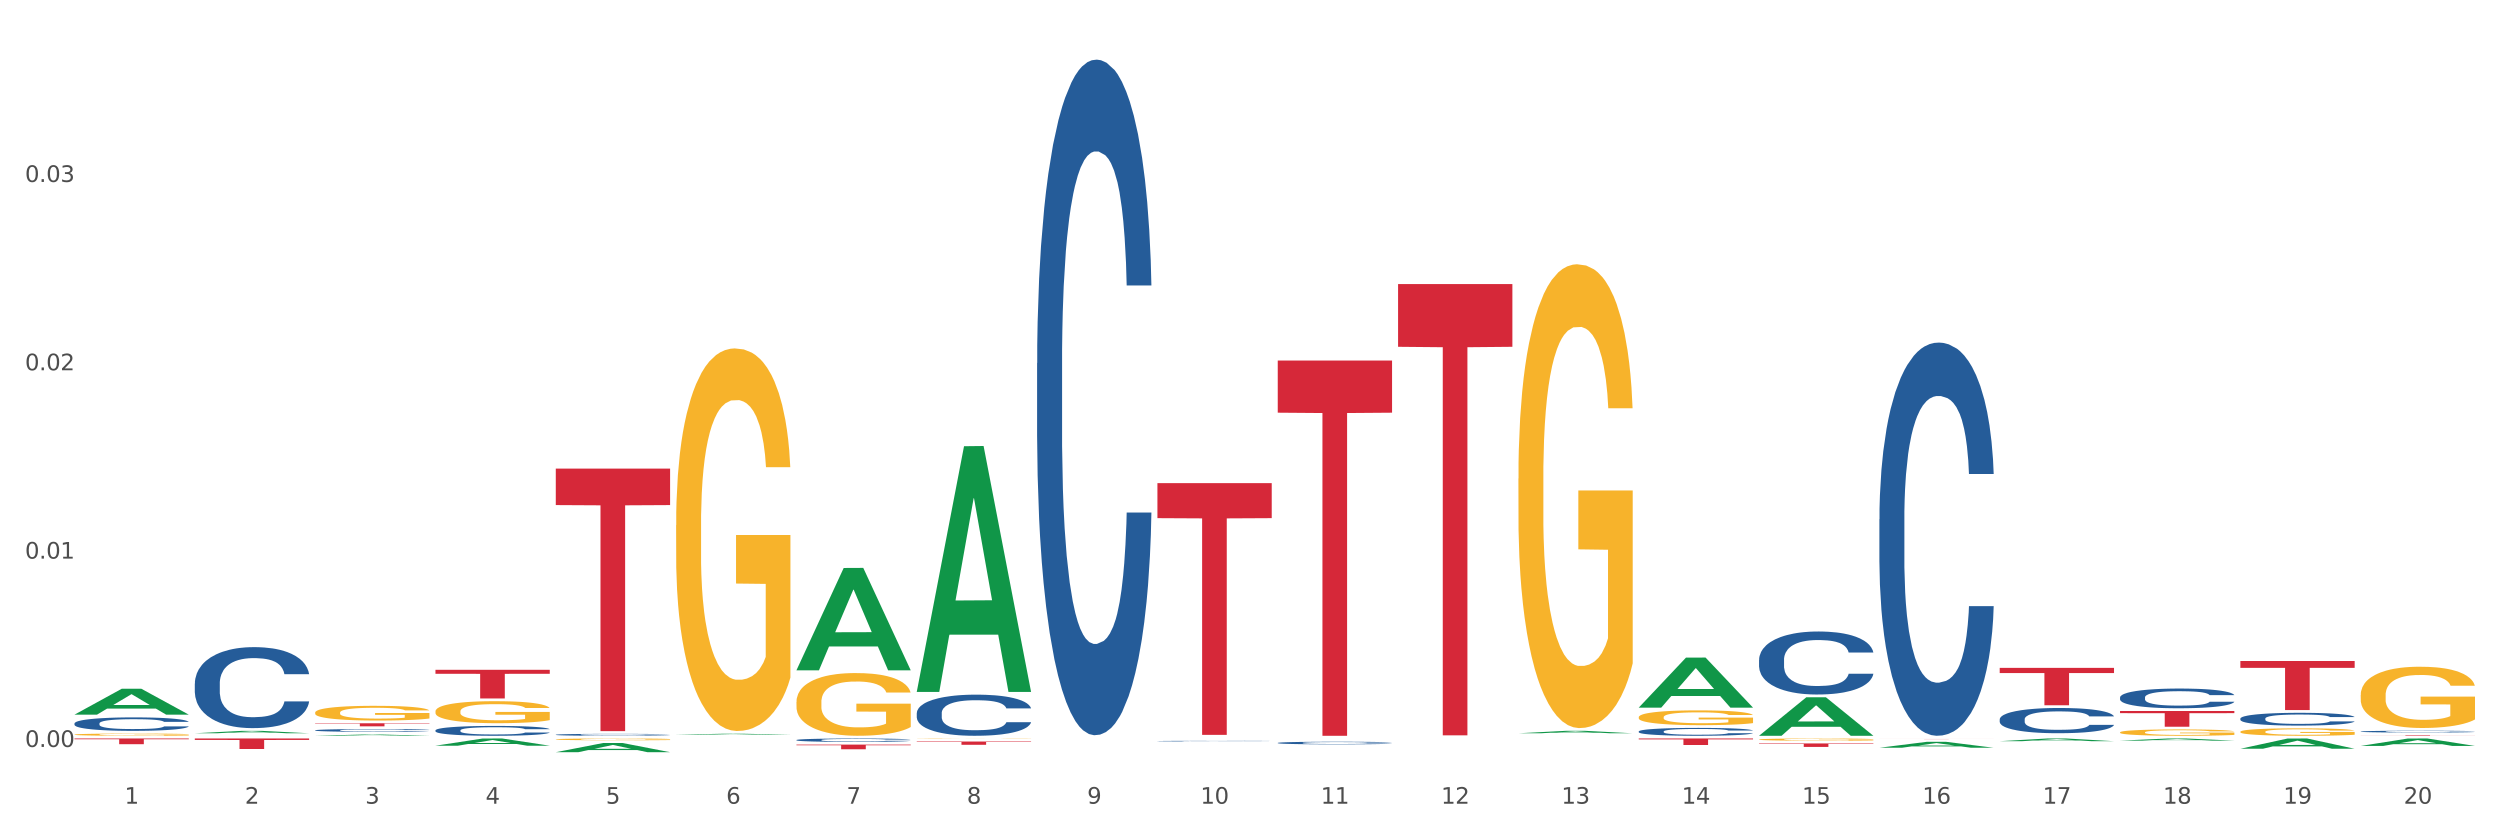 <?xml version="1.0" encoding="utf-8" standalone="no"?>
<!DOCTYPE svg PUBLIC "-//W3C//DTD SVG 1.1//EN"
  "http://www.w3.org/Graphics/SVG/1.1/DTD/svg11.dtd">
<svg xmlns:xlink="http://www.w3.org/1999/xlink" width="1080pt" height="360pt" viewBox="0 0 1080 360" xmlns="http://www.w3.org/2000/svg" version="1.1">
 <rect x="0" y="0" width="1080" height="360" fill="#333333" stroke="none"/>
 <defs>
  <style type="text/css">*{stroke-linejoin: round; stroke-linecap: butt}</style>
 </defs>
 <g id="figure_1">
  <g id="patch_1">
   <path d="M 0 360 
L 1080 360 
L 1080 0 
L 0 0 
z
" style="fill: #ffffff; stroke: #ffffff; stroke-linejoin: miter"/>
  </g>
  <g id="axes_1">
   <g id="matplotlib.axis_1">
    <g id="xtick_1">
     <g id="text_1">
      <!-- 1 -->
      <g style="fill: #4d4d4d" transform="translate(53.812 347.204) scale(0.096 -0.096)">
       <defs>
        <path id="DejaVuSans-31" d="M 794 531 
L 1825 531 
L 1825 4091 
L 703 3866 
L 703 4441 
L 1819 4666 
L 2450 4666 
L 2450 531 
L 3481 531 
L 3481 0 
L 794 0 
L 794 531 
z
" transform="scale(0.016)"/>
       </defs>
       <use xlink:href="#DejaVuSans-31"/>
      </g>
     </g>
    </g>
    <g id="xtick_2">
     <g id="text_2">
      <!-- 2 -->
      <g style="fill: #4d4d4d" transform="translate(105.793 347.204) scale(0.096 -0.096)">
       <defs>
        <path id="DejaVuSans-32" d="M 1228 531 
L 3431 531 
L 3431 0 
L 469 0 
L 469 531 
Q 828 903 1448 1529 
Q 2069 2156 2228 2338 
Q 2531 2678 2651 2914 
Q 2772 3150 2772 3378 
Q 2772 3750 2511 3984 
Q 2250 4219 1831 4219 
Q 1534 4219 1204 4116 
Q 875 4013 500 3803 
L 500 4441 
Q 881 4594 1212 4672 
Q 1544 4750 1819 4750 
Q 2544 4750 2975 4387 
Q 3406 4025 3406 3419 
Q 3406 3131 3298 2873 
Q 3191 2616 2906 2266 
Q 2828 2175 2409 1742 
Q 1991 1309 1228 531 
z
" transform="scale(0.016)"/>
       </defs>
       <use xlink:href="#DejaVuSans-32"/>
      </g>
     </g>
    </g>
    <g id="xtick_3">
     <g id="text_3">
      <!-- 3 -->
      <g style="fill: #4d4d4d" transform="translate(157.774 347.204) scale(0.096 -0.096)">
       <defs>
        <path id="DejaVuSans-33" d="M 2597 2516 
Q 3050 2419 3304 2112 
Q 3559 1806 3559 1356 
Q 3559 666 3084 287 
Q 2609 -91 1734 -91 
Q 1441 -91 1130 -33 
Q 819 25 488 141 
L 488 750 
Q 750 597 1062 519 
Q 1375 441 1716 441 
Q 2309 441 2620 675 
Q 2931 909 2931 1356 
Q 2931 1769 2642 2001 
Q 2353 2234 1838 2234 
L 1294 2234 
L 1294 2753 
L 1863 2753 
Q 2328 2753 2575 2939 
Q 2822 3125 2822 3475 
Q 2822 3834 2567 4026 
Q 2313 4219 1838 4219 
Q 1578 4219 1281 4162 
Q 984 4106 628 3988 
L 628 4550 
Q 988 4650 1302 4700 
Q 1616 4750 1894 4750 
Q 2613 4750 3031 4423 
Q 3450 4097 3450 3541 
Q 3450 3153 3228 2886 
Q 3006 2619 2597 2516 
z
" transform="scale(0.016)"/>
       </defs>
       <use xlink:href="#DejaVuSans-33"/>
      </g>
     </g>
    </g>
    <g id="xtick_4">
     <g id="text_4">
      <!-- 4 -->
      <g style="fill: #4d4d4d" transform="translate(209.756 347.204) scale(0.096 -0.096)">
       <defs>
        <path id="DejaVuSans-34" d="M 2419 4116 
L 825 1625 
L 2419 1625 
L 2419 4116 
z
M 2253 4666 
L 3047 4666 
L 3047 1625 
L 3713 1625 
L 3713 1100 
L 3047 1100 
L 3047 0 
L 2419 0 
L 2419 1100 
L 313 1100 
L 313 1709 
L 2253 4666 
z
" transform="scale(0.016)"/>
       </defs>
       <use xlink:href="#DejaVuSans-34"/>
      </g>
     </g>
    </g>
    <g id="xtick_5">
     <g id="text_5">
      <!-- 5 -->
      <g style="fill: #4d4d4d" transform="translate(261.737 347.204) scale(0.096 -0.096)">
       <defs>
        <path id="DejaVuSans-35" d="M 691 4666 
L 3169 4666 
L 3169 4134 
L 1269 4134 
L 1269 2991 
Q 1406 3038 1543 3061 
Q 1681 3084 1819 3084 
Q 2600 3084 3056 2656 
Q 3513 2228 3513 1497 
Q 3513 744 3044 326 
Q 2575 -91 1722 -91 
Q 1428 -91 1123 -41 
Q 819 9 494 109 
L 494 744 
Q 775 591 1075 516 
Q 1375 441 1709 441 
Q 2250 441 2565 725 
Q 2881 1009 2881 1497 
Q 2881 1984 2565 2268 
Q 2250 2553 1709 2553 
Q 1456 2553 1204 2497 
Q 953 2441 691 2322 
L 691 4666 
z
" transform="scale(0.016)"/>
       </defs>
       <use xlink:href="#DejaVuSans-35"/>
      </g>
     </g>
    </g>
    <g id="xtick_6">
     <g id="text_6">
      <!-- 6 -->
      <g style="fill: #4d4d4d" transform="translate(313.718 347.204) scale(0.096 -0.096)">
       <defs>
        <path id="DejaVuSans-36" d="M 2113 2584 
Q 1688 2584 1439 2293 
Q 1191 2003 1191 1497 
Q 1191 994 1439 701 
Q 1688 409 2113 409 
Q 2538 409 2786 701 
Q 3034 994 3034 1497 
Q 3034 2003 2786 2293 
Q 2538 2584 2113 2584 
z
M 3366 4563 
L 3366 3988 
Q 3128 4100 2886 4159 
Q 2644 4219 2406 4219 
Q 1781 4219 1451 3797 
Q 1122 3375 1075 2522 
Q 1259 2794 1537 2939 
Q 1816 3084 2150 3084 
Q 2853 3084 3261 2657 
Q 3669 2231 3669 1497 
Q 3669 778 3244 343 
Q 2819 -91 2113 -91 
Q 1303 -91 875 529 
Q 447 1150 447 2328 
Q 447 3434 972 4092 
Q 1497 4750 2381 4750 
Q 2619 4750 2861 4703 
Q 3103 4656 3366 4563 
z
" transform="scale(0.016)"/>
       </defs>
       <use xlink:href="#DejaVuSans-36"/>
      </g>
     </g>
    </g>
    <g id="xtick_7">
     <g id="text_7">
      <!-- 7 -->
      <g style="fill: #4d4d4d" transform="translate(365.699 347.204) scale(0.096 -0.096)">
       <defs>
        <path id="DejaVuSans-37" d="M 525 4666 
L 3525 4666 
L 3525 4397 
L 1831 0 
L 1172 0 
L 2766 4134 
L 525 4134 
L 525 4666 
z
" transform="scale(0.016)"/>
       </defs>
       <use xlink:href="#DejaVuSans-37"/>
      </g>
     </g>
    </g>
    <g id="xtick_8">
     <g id="text_8">
      <!-- 8 -->
      <g style="fill: #4d4d4d" transform="translate(417.68 347.204) scale(0.096 -0.096)">
       <defs>
        <path id="DejaVuSans-38" d="M 2034 2216 
Q 1584 2216 1326 1975 
Q 1069 1734 1069 1313 
Q 1069 891 1326 650 
Q 1584 409 2034 409 
Q 2484 409 2743 651 
Q 3003 894 3003 1313 
Q 3003 1734 2745 1975 
Q 2488 2216 2034 2216 
z
M 1403 2484 
Q 997 2584 770 2862 
Q 544 3141 544 3541 
Q 544 4100 942 4425 
Q 1341 4750 2034 4750 
Q 2731 4750 3128 4425 
Q 3525 4100 3525 3541 
Q 3525 3141 3298 2862 
Q 3072 2584 2669 2484 
Q 3125 2378 3379 2068 
Q 3634 1759 3634 1313 
Q 3634 634 3220 271 
Q 2806 -91 2034 -91 
Q 1263 -91 848 271 
Q 434 634 434 1313 
Q 434 1759 690 2068 
Q 947 2378 1403 2484 
z
M 1172 3481 
Q 1172 3119 1398 2916 
Q 1625 2713 2034 2713 
Q 2441 2713 2670 2916 
Q 2900 3119 2900 3481 
Q 2900 3844 2670 4047 
Q 2441 4250 2034 4250 
Q 1625 4250 1398 4047 
Q 1172 3844 1172 3481 
z
" transform="scale(0.016)"/>
       </defs>
       <use xlink:href="#DejaVuSans-38"/>
      </g>
     </g>
    </g>
    <g id="xtick_9">
     <g id="text_9">
      <!-- 9 -->
      <g style="fill: #4d4d4d" transform="translate(469.662 347.204) scale(0.096 -0.096)">
       <defs>
        <path id="DejaVuSans-39" d="M 703 97 
L 703 672 
Q 941 559 1184 500 
Q 1428 441 1663 441 
Q 2288 441 2617 861 
Q 2947 1281 2994 2138 
Q 2813 1869 2534 1725 
Q 2256 1581 1919 1581 
Q 1219 1581 811 2004 
Q 403 2428 403 3163 
Q 403 3881 828 4315 
Q 1253 4750 1959 4750 
Q 2769 4750 3195 4129 
Q 3622 3509 3622 2328 
Q 3622 1225 3098 567 
Q 2575 -91 1691 -91 
Q 1453 -91 1209 -44 
Q 966 3 703 97 
z
M 1959 2075 
Q 2384 2075 2632 2365 
Q 2881 2656 2881 3163 
Q 2881 3666 2632 3958 
Q 2384 4250 1959 4250 
Q 1534 4250 1286 3958 
Q 1038 3666 1038 3163 
Q 1038 2656 1286 2365 
Q 1534 2075 1959 2075 
z
" transform="scale(0.016)"/>
       </defs>
       <use xlink:href="#DejaVuSans-39"/>
      </g>
     </g>
    </g>
    <g id="xtick_10">
     <g id="text_10">
      <!-- 10 -->
      <g style="fill: #4d4d4d" transform="translate(518.589 347.204) scale(0.096 -0.096)">
       <defs>
        <path id="DejaVuSans-30" d="M 2034 4250 
Q 1547 4250 1301 3770 
Q 1056 3291 1056 2328 
Q 1056 1369 1301 889 
Q 1547 409 2034 409 
Q 2525 409 2770 889 
Q 3016 1369 3016 2328 
Q 3016 3291 2770 3770 
Q 2525 4250 2034 4250 
z
M 2034 4750 
Q 2819 4750 3233 4129 
Q 3647 3509 3647 2328 
Q 3647 1150 3233 529 
Q 2819 -91 2034 -91 
Q 1250 -91 836 529 
Q 422 1150 422 2328 
Q 422 3509 836 4129 
Q 1250 4750 2034 4750 
z
" transform="scale(0.016)"/>
       </defs>
       <use xlink:href="#DejaVuSans-31"/>
       <use xlink:href="#DejaVuSans-30" transform="translate(63.623 0)"/>
      </g>
     </g>
    </g>
    <g id="xtick_11">
     <g id="text_11">
      <!-- 11 -->
      <g style="fill: #4d4d4d" transform="translate(570.57 347.204) scale(0.096 -0.096)">
       <use xlink:href="#DejaVuSans-31"/>
       <use xlink:href="#DejaVuSans-31" transform="translate(63.623 0)"/>
      </g>
     </g>
    </g>
    <g id="xtick_12">
     <g id="text_12">
      <!-- 12 -->
      <g style="fill: #4d4d4d" transform="translate(622.551 347.204) scale(0.096 -0.096)">
       <use xlink:href="#DejaVuSans-31"/>
       <use xlink:href="#DejaVuSans-32" transform="translate(63.623 0)"/>
      </g>
     </g>
    </g>
    <g id="xtick_13">
     <g id="text_13">
      <!-- 13 -->
      <g style="fill: #4d4d4d" transform="translate(674.533 347.204) scale(0.096 -0.096)">
       <use xlink:href="#DejaVuSans-31"/>
       <use xlink:href="#DejaVuSans-33" transform="translate(63.623 0)"/>
      </g>
     </g>
    </g>
    <g id="xtick_14">
     <g id="text_14">
      <!-- 14 -->
      <g style="fill: #4d4d4d" transform="translate(726.514 347.204) scale(0.096 -0.096)">
       <use xlink:href="#DejaVuSans-31"/>
       <use xlink:href="#DejaVuSans-34" transform="translate(63.623 0)"/>
      </g>
     </g>
    </g>
    <g id="xtick_15">
     <g id="text_15">
      <!-- 15 -->
      <g style="fill: #4d4d4d" transform="translate(778.495 347.204) scale(0.096 -0.096)">
       <use xlink:href="#DejaVuSans-31"/>
       <use xlink:href="#DejaVuSans-35" transform="translate(63.623 0)"/>
      </g>
     </g>
    </g>
    <g id="xtick_16">
     <g id="text_16">
      <!-- 16 -->
      <g style="fill: #4d4d4d" transform="translate(830.476 347.204) scale(0.096 -0.096)">
       <use xlink:href="#DejaVuSans-31"/>
       <use xlink:href="#DejaVuSans-36" transform="translate(63.623 0)"/>
      </g>
     </g>
    </g>
    <g id="xtick_17">
     <g id="text_17">
      <!-- 17 -->
      <g style="fill: #4d4d4d" transform="translate(882.457 347.204) scale(0.096 -0.096)">
       <use xlink:href="#DejaVuSans-31"/>
       <use xlink:href="#DejaVuSans-37" transform="translate(63.623 0)"/>
      </g>
     </g>
    </g>
    <g id="xtick_18">
     <g id="text_18">
      <!-- 18 -->
      <g style="fill: #4d4d4d" transform="translate(934.439 347.204) scale(0.096 -0.096)">
       <use xlink:href="#DejaVuSans-31"/>
       <use xlink:href="#DejaVuSans-38" transform="translate(63.623 0)"/>
      </g>
     </g>
    </g>
    <g id="xtick_19">
     <g id="text_19">
      <!-- 19 -->
      <g style="fill: #4d4d4d" transform="translate(986.42 347.204) scale(0.096 -0.096)">
       <use xlink:href="#DejaVuSans-31"/>
       <use xlink:href="#DejaVuSans-39" transform="translate(63.623 0)"/>
      </g>
     </g>
    </g>
    <g id="xtick_20">
     <g id="text_20">
      <!-- 20 -->
      <g style="fill: #4d4d4d" transform="translate(1038.401 347.204) scale(0.096 -0.096)">
       <use xlink:href="#DejaVuSans-32"/>
       <use xlink:href="#DejaVuSans-30" transform="translate(63.623 0)"/>
      </g>
     </g>
    </g>
    <g id="xtick_21"/>
    <g id="xtick_22"/>
    <g id="xtick_23"/>
    <g id="xtick_24"/>
    <g id="xtick_25"/>
    <g id="xtick_26"/>
    <g id="xtick_27"/>
    <g id="xtick_28"/>
    <g id="xtick_29"/>
    <g id="xtick_30"/>
    <g id="xtick_31"/>
    <g id="xtick_32"/>
    <g id="xtick_33"/>
    <g id="xtick_34"/>
    <g id="xtick_35"/>
    <g id="xtick_36"/>
    <g id="xtick_37"/>
    <g id="xtick_38"/>
    <g id="xtick_39"/>
   </g>
   <g id="matplotlib.axis_2">
    <g id="ytick_1">
     <g id="text_21">
      <!-- 0.00 -->
      <g style="fill: #4d4d4d" transform="translate(10.8 322.679) scale(0.096 -0.096)">
       <defs>
        <path id="DejaVuSans-2e" d="M 684 794 
L 1344 794 
L 1344 0 
L 684 0 
L 684 794 
z
" transform="scale(0.016)"/>
       </defs>
       <use xlink:href="#DejaVuSans-30"/>
       <use xlink:href="#DejaVuSans-2e" transform="translate(63.623 0)"/>
       <use xlink:href="#DejaVuSans-30" transform="translate(95.41 0)"/>
       <use xlink:href="#DejaVuSans-30" transform="translate(159.033 0)"/>
      </g>
     </g>
    </g>
    <g id="ytick_2">
     <g id="text_22">
      <!-- 0.01 -->
      <g style="fill: #4d4d4d" transform="translate(10.8 241.321) scale(0.096 -0.096)">
       <use xlink:href="#DejaVuSans-30"/>
       <use xlink:href="#DejaVuSans-2e" transform="translate(63.623 0)"/>
       <use xlink:href="#DejaVuSans-30" transform="translate(95.41 0)"/>
       <use xlink:href="#DejaVuSans-31" transform="translate(159.033 0)"/>
      </g>
     </g>
    </g>
    <g id="ytick_3">
     <g id="text_23">
      <!-- 0.02 -->
      <g style="fill: #4d4d4d" transform="translate(10.8 159.964) scale(0.096 -0.096)">
       <use xlink:href="#DejaVuSans-30"/>
       <use xlink:href="#DejaVuSans-2e" transform="translate(63.623 0)"/>
       <use xlink:href="#DejaVuSans-30" transform="translate(95.41 0)"/>
       <use xlink:href="#DejaVuSans-32" transform="translate(159.033 0)"/>
      </g>
     </g>
    </g>
    <g id="ytick_4">
     <g id="text_24">
      <!-- 0.03 -->
      <g style="fill: #4d4d4d" transform="translate(10.8 78.607) scale(0.096 -0.096)">
       <use xlink:href="#DejaVuSans-30"/>
       <use xlink:href="#DejaVuSans-2e" transform="translate(63.623 0)"/>
       <use xlink:href="#DejaVuSans-30" transform="translate(95.41 0)"/>
       <use xlink:href="#DejaVuSans-33" transform="translate(159.033 0)"/>
      </g>
     </g>
    </g>
    <g id="ytick_5"/>
    <g id="ytick_6"/>
    <g id="ytick_7"/>
    <g id="ytick_8"/>
   </g>
   <g id="PolyCollection_1">
    <path d="M 344.062 319.69 
L 344.121 319.689 
L 344.121 319.651 
L 344.296 319.6 
L 344.938 319.507 
L 345.755 319.436 
L 347.156 319.353 
L 347.915 319.318 
L 348.907 319.279 
L 350.95 319.216 
L 353.285 319.163 
L 354.919 319.133 
L 356.145 319.114 
L 358.889 319.081 
L 360.465 319.066 
L 362.099 319.054 
L 363.5 319.046 
L 365.835 319.037 
L 367.703 319.033 
L 369.862 319.031 
L 371.672 319.033 
L 374.065 319.038 
L 377.567 319.054 
L 378.91 319.063 
L 380.719 319.08 
L 382.587 319.101 
L 384.105 319.122 
L 385.856 319.153 
L 387.666 319.193 
L 389.417 319.244 
L 390.643 319.291 
L 391.635 319.341 
L 392.51 319.401 
L 393.153 319.467 
L 393.444 319.521 
L 382.762 319.521 
L 382.471 319.472 
L 381.887 319.418 
L 381.303 319.382 
L 380.661 319.353 
L 379.669 319.319 
L 378.793 319.298 
L 377.334 319.272 
L 375.991 319.256 
L 374.882 319.247 
L 373.54 319.239 
L 370.68 319.231 
L 368.637 319.231 
L 367.352 319.234 
L 365.776 319.24 
L 364.434 319.25 
L 362.858 319.266 
L 361.632 319.283 
L 360.406 319.306 
L 359.706 319.322 
L 358.655 319.351 
L 357.955 319.375 
L 357.021 319.417 
L 356.495 319.446 
L 355.561 319.523 
L 355.153 319.579 
L 354.978 319.618 
L 354.861 319.661 
L 354.861 319.87 
L 355.211 319.963 
L 355.503 320.004 
L 355.97 320.049 
L 356.846 320.108 
L 358.13 320.166 
L 359.472 320.207 
L 360.581 320.233 
L 361.632 320.251 
L 362.683 320.266 
L 363.967 320.279 
L 365.018 320.287 
L 366.594 320.296 
L 368.461 320.3 
L 369.921 320.3 
L 372.898 320.293 
L 374.24 320.286 
L 375.524 320.277 
L 376.925 320.262 
L 378.034 320.246 
L 378.676 320.234 
L 379.727 320.208 
L 380.544 320.182 
L 381.245 320.151 
L 381.712 320.124 
L 382.237 320.084 
L 382.646 320.038 
L 382.762 320.014 
L 393.444 320.014 
L 393.211 320.063 
L 392.802 320.109 
L 391.985 320.172 
L 391.343 320.208 
L 390.351 320.253 
L 389.3 320.29 
L 387.841 320.332 
L 386.498 320.362 
L 385.097 320.389 
L 383.58 320.413 
L 380.836 320.447 
L 379.844 320.456 
L 377.742 320.472 
L 376.108 320.482 
L 373.715 320.491 
L 371.263 320.496 
L 368.695 320.498 
L 366.418 320.495 
L 363.908 320.487 
L 362.332 320.479 
L 360.581 320.467 
L 358.538 320.448 
L 356.612 320.425 
L 354.803 320.399 
L 353.11 320.368 
L 351.534 320.333 
L 349.491 320.275 
L 347.973 320.219 
L 346.864 320.167 
L 346.105 320.123 
L 345.346 320.067 
L 344.938 320.028 
L 344.296 319.934 
L 344.062 319.847 
L 344.062 319.69 
z
" clip-path="url(#pb7c9db7347)" style="fill: #255c99"/>
    <path d="M 396.043 308.073 
L 396.102 308.056 
L 396.102 307.602 
L 396.277 306.985 
L 396.919 305.849 
L 397.736 304.989 
L 399.137 303.983 
L 399.896 303.561 
L 400.888 303.091 
L 402.931 302.328 
L 405.266 301.679 
L 406.9 301.322 
L 408.126 301.094 
L 410.87 300.689 
L 412.446 300.51 
L 414.08 300.364 
L 415.481 300.267 
L 417.816 300.153 
L 419.684 300.105 
L 421.844 300.088 
L 423.653 300.105 
L 426.046 300.169 
L 429.549 300.364 
L 430.891 300.478 
L 432.701 300.673 
L 434.568 300.932 
L 436.086 301.192 
L 437.837 301.565 
L 439.647 302.052 
L 441.398 302.669 
L 442.624 303.237 
L 443.616 303.837 
L 444.492 304.567 
L 445.134 305.363 
L 445.426 306.028 
L 434.744 306.028 
L 434.452 305.427 
L 433.868 304.778 
L 433.284 304.34 
L 432.642 303.983 
L 431.65 303.577 
L 430.774 303.318 
L 429.315 303.009 
L 427.973 302.815 
L 426.863 302.701 
L 425.521 302.604 
L 422.661 302.506 
L 420.618 302.506 
L 419.334 302.539 
L 417.758 302.62 
L 416.415 302.734 
L 414.839 302.928 
L 413.613 303.139 
L 412.387 303.415 
L 411.687 303.61 
L 410.636 303.967 
L 409.936 304.259 
L 409.002 304.762 
L 408.477 305.119 
L 407.543 306.044 
L 407.134 306.726 
L 406.959 307.196 
L 406.842 307.716 
L 406.842 310.247 
L 407.192 311.383 
L 407.484 311.87 
L 407.951 312.422 
L 408.827 313.136 
L 410.111 313.834 
L 411.453 314.337 
L 412.563 314.645 
L 413.613 314.872 
L 414.664 315.051 
L 415.948 315.213 
L 416.999 315.31 
L 418.575 315.408 
L 420.443 315.456 
L 421.902 315.456 
L 424.879 315.375 
L 426.221 315.294 
L 427.506 315.181 
L 428.906 315.002 
L 430.016 314.807 
L 430.658 314.661 
L 431.708 314.353 
L 432.526 314.028 
L 433.226 313.655 
L 433.693 313.331 
L 434.218 312.844 
L 434.627 312.292 
L 434.744 312 
L 445.426 312 
L 445.192 312.584 
L 444.783 313.152 
L 443.966 313.915 
L 443.324 314.353 
L 442.332 314.888 
L 441.281 315.343 
L 439.822 315.846 
L 438.479 316.219 
L 437.078 316.544 
L 435.561 316.836 
L 432.817 317.242 
L 431.825 317.355 
L 429.724 317.55 
L 428.089 317.663 
L 425.696 317.777 
L 423.244 317.842 
L 420.676 317.858 
L 418.4 317.826 
L 415.89 317.728 
L 414.314 317.631 
L 412.563 317.485 
L 410.52 317.258 
L 408.593 316.982 
L 406.784 316.657 
L 405.091 316.284 
L 403.515 315.862 
L 401.472 315.164 
L 399.954 314.483 
L 398.845 313.85 
L 398.086 313.314 
L 397.328 312.633 
L 396.919 312.162 
L 396.277 311.026 
L 396.043 309.971 
L 396.043 308.073 
z
" clip-path="url(#pb7c9db7347)" style="fill: #255c99"/>
    <path d="M 448.025 156.898 
L 448.083 156.631 
L 448.083 149.168 
L 448.258 139.039 
L 448.9 120.381 
L 449.717 106.255 
L 451.118 89.729 
L 451.877 82.799 
L 452.869 75.07 
L 454.912 62.542 
L 457.247 51.88 
L 458.882 46.017 
L 460.107 42.285 
L 462.851 35.622 
L 464.427 32.69 
L 466.061 30.291 
L 467.462 28.691 
L 469.797 26.826 
L 471.665 26.026 
L 473.825 25.759 
L 475.634 26.026 
L 478.027 27.092 
L 481.53 30.291 
L 482.872 32.156 
L 484.682 35.355 
L 486.55 39.62 
L 488.067 43.884 
L 489.818 50.015 
L 491.628 58.011 
L 493.379 68.139 
L 494.605 77.468 
L 495.597 87.33 
L 496.473 99.325 
L 497.115 112.385 
L 497.407 123.313 
L 486.725 123.313 
L 486.433 113.451 
L 485.849 102.79 
L 485.266 95.593 
L 484.623 89.729 
L 483.631 83.066 
L 482.756 78.801 
L 481.296 73.737 
L 479.954 70.538 
L 478.845 68.673 
L 477.502 67.073 
L 474.642 65.474 
L 472.599 65.474 
L 471.315 66.007 
L 469.739 67.34 
L 468.396 69.206 
L 466.82 72.404 
L 465.594 75.869 
L 464.369 80.4 
L 463.668 83.599 
L 462.617 89.463 
L 461.917 94.26 
L 460.983 102.523 
L 460.458 108.387 
L 459.524 123.58 
L 459.115 134.775 
L 458.94 142.504 
L 458.823 151.034 
L 458.823 192.614 
L 459.174 211.272 
L 459.465 219.268 
L 459.932 228.33 
L 460.808 240.058 
L 462.092 251.52 
L 463.435 259.782 
L 464.544 264.847 
L 465.594 268.578 
L 466.645 271.51 
L 467.929 274.175 
L 468.98 275.775 
L 470.556 277.374 
L 472.424 278.174 
L 473.883 278.174 
L 476.86 276.841 
L 478.203 275.508 
L 479.487 273.642 
L 480.888 270.71 
L 481.997 267.512 
L 482.639 265.113 
L 483.69 260.049 
L 484.507 254.718 
L 485.207 248.588 
L 485.674 243.257 
L 486.199 235.261 
L 486.608 226.198 
L 486.725 221.4 
L 497.407 221.4 
L 497.173 230.996 
L 496.765 240.325 
L 495.947 252.852 
L 495.305 260.049 
L 494.313 268.845 
L 493.262 276.308 
L 491.803 284.571 
L 490.461 290.701 
L 489.06 296.032 
L 487.542 300.83 
L 484.799 307.493 
L 483.806 309.359 
L 481.705 312.557 
L 480.07 314.423 
L 477.677 316.289 
L 475.226 317.355 
L 472.657 317.622 
L 470.381 317.089 
L 467.871 315.489 
L 466.295 313.89 
L 464.544 311.491 
L 462.501 307.76 
L 460.574 303.228 
L 458.765 297.898 
L 457.072 291.767 
L 455.496 284.837 
L 453.453 273.376 
L 451.936 262.181 
L 450.826 251.786 
L 450.068 242.99 
L 449.309 231.795 
L 448.9 224.066 
L 448.258 205.408 
L 448.025 188.083 
L 448.025 156.898 
z
" clip-path="url(#pb7c9db7347)" style="fill: #255c99"/>
    <path d="M 500.006 320.154 
L 500.064 320.154 
L 500.064 320.147 
L 500.239 320.137 
L 500.881 320.119 
L 501.699 320.105 
L 503.1 320.09 
L 503.858 320.083 
L 504.851 320.075 
L 506.894 320.063 
L 509.228 320.053 
L 510.863 320.048 
L 512.089 320.044 
L 514.832 320.038 
L 516.408 320.035 
L 518.043 320.032 
L 519.443 320.031 
L 521.778 320.029 
L 523.646 320.028 
L 525.806 320.028 
L 527.615 320.028 
L 530.009 320.029 
L 533.511 320.032 
L 534.854 320.034 
L 536.663 320.037 
L 538.531 320.041 
L 540.049 320.045 
L 541.8 320.051 
L 543.609 320.059 
L 545.36 320.069 
L 546.586 320.078 
L 547.578 320.087 
L 548.454 320.099 
L 549.096 320.111 
L 549.388 320.122 
L 538.706 320.122 
L 538.414 320.112 
L 537.83 320.102 
L 537.247 320.095 
L 536.605 320.09 
L 535.612 320.083 
L 534.737 320.079 
L 533.277 320.074 
L 531.935 320.071 
L 530.826 320.069 
L 529.483 320.068 
L 526.623 320.066 
L 524.58 320.066 
L 523.296 320.067 
L 521.72 320.068 
L 520.377 320.07 
L 518.801 320.073 
L 517.576 320.076 
L 516.35 320.081 
L 515.649 320.084 
L 514.599 320.089 
L 513.898 320.094 
L 512.964 320.102 
L 512.439 320.107 
L 511.505 320.122 
L 511.096 320.133 
L 510.921 320.14 
L 510.805 320.148 
L 510.805 320.188 
L 511.155 320.206 
L 511.447 320.214 
L 511.914 320.223 
L 512.789 320.234 
L 514.073 320.245 
L 515.416 320.253 
L 516.525 320.258 
L 517.576 320.261 
L 518.626 320.264 
L 519.91 320.267 
L 520.961 320.268 
L 522.537 320.27 
L 524.405 320.27 
L 525.864 320.27 
L 528.841 320.269 
L 530.184 320.268 
L 531.468 320.266 
L 532.869 320.263 
L 533.978 320.26 
L 534.62 320.258 
L 535.671 320.253 
L 536.488 320.248 
L 537.188 320.242 
L 537.655 320.237 
L 538.181 320.229 
L 538.589 320.221 
L 538.706 320.216 
L 549.388 320.216 
L 549.154 320.225 
L 548.746 320.234 
L 547.929 320.246 
L 547.287 320.253 
L 546.294 320.262 
L 545.244 320.269 
L 543.784 320.277 
L 542.442 320.282 
L 541.041 320.288 
L 539.523 320.292 
L 536.78 320.299 
L 535.787 320.3 
L 533.686 320.303 
L 532.052 320.305 
L 529.658 320.307 
L 527.207 320.308 
L 524.639 320.308 
L 522.362 320.308 
L 519.852 320.306 
L 518.276 320.305 
L 516.525 320.302 
L 514.482 320.299 
L 512.556 320.295 
L 510.746 320.289 
L 509.053 320.284 
L 507.477 320.277 
L 505.434 320.266 
L 503.917 320.255 
L 502.808 320.245 
L 502.049 320.237 
L 501.29 320.226 
L 500.881 320.219 
L 500.239 320.201 
L 500.006 320.184 
L 500.006 320.154 
z
" clip-path="url(#pb7c9db7347)" style="fill: #255c99"/>
    <path d="M 551.987 320.936 
L 552.045 320.935 
L 552.045 320.906 
L 552.221 320.867 
L 552.863 320.795 
L 553.68 320.74 
L 555.081 320.677 
L 555.84 320.65 
L 556.832 320.62 
L 558.875 320.572 
L 561.21 320.53 
L 562.844 320.508 
L 564.07 320.493 
L 566.813 320.468 
L 568.389 320.456 
L 570.024 320.447 
L 571.425 320.441 
L 573.76 320.434 
L 575.627 320.431 
L 577.787 320.43 
L 579.597 320.431 
L 581.99 320.435 
L 585.492 320.447 
L 586.835 320.454 
L 588.644 320.467 
L 590.512 320.483 
L 592.03 320.5 
L 593.781 320.523 
L 595.59 320.554 
L 597.342 320.593 
L 598.567 320.629 
L 599.56 320.667 
L 600.435 320.714 
L 601.077 320.764 
L 601.369 320.806 
L 590.687 320.806 
L 590.395 320.768 
L 589.812 320.727 
L 589.228 320.699 
L 588.586 320.677 
L 587.594 320.651 
L 586.718 320.634 
L 585.259 320.615 
L 583.916 320.602 
L 582.807 320.595 
L 581.465 320.589 
L 578.604 320.583 
L 576.561 320.583 
L 575.277 320.585 
L 573.701 320.59 
L 572.359 320.597 
L 570.783 320.61 
L 569.557 320.623 
L 568.331 320.641 
L 567.631 320.653 
L 566.58 320.675 
L 565.879 320.694 
L 564.945 320.726 
L 564.42 320.749 
L 563.486 320.807 
L 563.078 320.85 
L 562.902 320.88 
L 562.786 320.913 
L 562.786 321.074 
L 563.136 321.146 
L 563.428 321.177 
L 563.895 321.212 
L 564.77 321.257 
L 566.055 321.301 
L 567.397 321.333 
L 568.506 321.353 
L 569.557 321.367 
L 570.607 321.378 
L 571.892 321.389 
L 572.942 321.395 
L 574.518 321.401 
L 576.386 321.404 
L 577.846 321.404 
L 580.822 321.399 
L 582.165 321.394 
L 583.449 321.387 
L 584.85 321.375 
L 585.959 321.363 
L 586.601 321.354 
L 587.652 321.334 
L 588.469 321.314 
L 589.17 321.29 
L 589.637 321.269 
L 590.162 321.238 
L 590.57 321.203 
L 590.687 321.185 
L 601.369 321.185 
L 601.136 321.222 
L 600.727 321.258 
L 599.91 321.306 
L 599.268 321.334 
L 598.275 321.368 
L 597.225 321.397 
L 595.766 321.429 
L 594.423 321.452 
L 593.022 321.473 
L 591.504 321.492 
L 588.761 321.517 
L 587.769 321.524 
L 585.667 321.537 
L 584.033 321.544 
L 581.64 321.551 
L 579.188 321.555 
L 576.62 321.556 
L 574.343 321.554 
L 571.833 321.548 
L 570.257 321.542 
L 568.506 321.533 
L 566.463 321.518 
L 564.537 321.501 
L 562.727 321.48 
L 561.035 321.457 
L 559.459 321.43 
L 557.416 321.386 
L 555.898 321.342 
L 554.789 321.302 
L 554.03 321.268 
L 553.271 321.225 
L 552.863 321.195 
L 552.221 321.123 
L 551.987 321.056 
L 551.987 320.936 
z
" clip-path="url(#pb7c9db7347)" style="fill: #255c99"/>
    <path d="M 707.931 315.982 
L 707.989 315.979 
L 707.989 315.892 
L 708.164 315.774 
L 708.806 315.556 
L 709.623 315.391 
L 711.024 315.198 
L 711.783 315.117 
L 712.775 315.027 
L 714.818 314.881 
L 717.153 314.757 
L 718.788 314.688 
L 720.014 314.645 
L 722.757 314.567 
L 724.333 314.533 
L 725.967 314.505 
L 727.368 314.486 
L 729.703 314.464 
L 731.571 314.455 
L 733.731 314.452 
L 735.54 314.455 
L 737.934 314.467 
L 741.436 314.505 
L 742.778 314.526 
L 744.588 314.564 
L 746.456 314.613 
L 747.973 314.663 
L 749.725 314.735 
L 751.534 314.828 
L 753.285 314.946 
L 754.511 315.055 
L 755.503 315.17 
L 756.379 315.31 
L 757.021 315.463 
L 757.313 315.59 
L 746.631 315.59 
L 746.339 315.475 
L 745.755 315.351 
L 745.172 315.267 
L 744.529 315.198 
L 743.537 315.121 
L 742.662 315.071 
L 741.202 315.012 
L 739.86 314.974 
L 738.751 314.953 
L 737.408 314.934 
L 734.548 314.915 
L 732.505 314.915 
L 731.221 314.921 
L 729.645 314.937 
L 728.302 314.959 
L 726.726 314.996 
L 725.5 315.037 
L 724.275 315.089 
L 723.574 315.127 
L 722.523 315.195 
L 721.823 315.251 
L 720.889 315.348 
L 720.364 315.416 
L 719.43 315.593 
L 719.021 315.724 
L 718.846 315.814 
L 718.729 315.914 
L 718.729 316.399 
L 719.08 316.617 
L 719.371 316.71 
L 719.838 316.816 
L 720.714 316.953 
L 721.998 317.087 
L 723.341 317.183 
L 724.45 317.242 
L 725.5 317.286 
L 726.551 317.32 
L 727.835 317.351 
L 728.886 317.37 
L 730.462 317.388 
L 732.33 317.398 
L 733.789 317.398 
L 736.766 317.382 
L 738.109 317.367 
L 739.393 317.345 
L 740.794 317.311 
L 741.903 317.273 
L 742.545 317.245 
L 743.596 317.186 
L 744.413 317.124 
L 745.113 317.052 
L 745.58 316.99 
L 746.105 316.897 
L 746.514 316.791 
L 746.631 316.735 
L 757.313 316.735 
L 757.079 316.847 
L 756.671 316.956 
L 755.853 317.102 
L 755.211 317.186 
L 754.219 317.289 
L 753.168 317.376 
L 751.709 317.472 
L 750.367 317.544 
L 748.966 317.606 
L 747.448 317.662 
L 744.705 317.74 
L 743.712 317.762 
L 741.611 317.799 
L 739.976 317.821 
L 737.583 317.843 
L 735.132 317.855 
L 732.563 317.858 
L 730.287 317.852 
L 727.777 317.833 
L 726.201 317.815 
L 724.45 317.787 
L 722.407 317.743 
L 720.48 317.69 
L 718.671 317.628 
L 716.978 317.556 
L 715.402 317.476 
L 713.359 317.342 
L 711.842 317.211 
L 710.732 317.09 
L 709.974 316.987 
L 709.215 316.856 
L 708.806 316.766 
L 708.164 316.548 
L 707.931 316.346 
L 707.931 315.982 
z
" clip-path="url(#pb7c9db7347)" style="fill: #255c99"/>
    <path d="M 759.912 285.039 
L 759.97 285.014 
L 759.97 284.318 
L 760.145 283.373 
L 760.787 281.632 
L 761.605 280.314 
L 763.006 278.773 
L 763.764 278.126 
L 764.757 277.405 
L 766.8 276.237 
L 769.135 275.242 
L 770.769 274.695 
L 771.995 274.347 
L 774.738 273.725 
L 776.314 273.452 
L 777.949 273.228 
L 779.349 273.079 
L 781.684 272.905 
L 783.552 272.83 
L 785.712 272.805 
L 787.521 272.83 
L 789.915 272.93 
L 793.417 273.228 
L 794.76 273.402 
L 796.569 273.7 
L 798.437 274.098 
L 799.955 274.496 
L 801.706 275.068 
L 803.515 275.814 
L 805.266 276.759 
L 806.492 277.629 
L 807.484 278.549 
L 808.36 279.668 
L 809.002 280.886 
L 809.294 281.906 
L 798.612 281.906 
L 798.32 280.986 
L 797.736 279.991 
L 797.153 279.32 
L 796.511 278.773 
L 795.518 278.151 
L 794.643 277.753 
L 793.183 277.281 
L 791.841 276.983 
L 790.732 276.808 
L 789.389 276.659 
L 786.529 276.51 
L 784.486 276.51 
L 783.202 276.56 
L 781.626 276.684 
L 780.283 276.858 
L 778.707 277.157 
L 777.482 277.48 
L 776.256 277.903 
L 775.555 278.201 
L 774.505 278.748 
L 773.804 279.195 
L 772.87 279.966 
L 772.345 280.513 
L 771.411 281.931 
L 771.002 282.975 
L 770.827 283.696 
L 770.711 284.492 
L 770.711 288.371 
L 771.061 290.111 
L 771.353 290.857 
L 771.82 291.702 
L 772.695 292.797 
L 773.979 293.866 
L 775.322 294.637 
L 776.431 295.109 
L 777.482 295.457 
L 778.532 295.731 
L 779.816 295.979 
L 780.867 296.128 
L 782.443 296.278 
L 784.311 296.352 
L 785.77 296.352 
L 788.747 296.228 
L 790.09 296.104 
L 791.374 295.93 
L 792.775 295.656 
L 793.884 295.358 
L 794.526 295.134 
L 795.577 294.661 
L 796.394 294.164 
L 797.094 293.592 
L 797.561 293.095 
L 798.087 292.349 
L 798.495 291.504 
L 798.612 291.056 
L 809.294 291.056 
L 809.061 291.951 
L 808.652 292.821 
L 807.835 293.99 
L 807.193 294.661 
L 806.2 295.482 
L 805.15 296.178 
L 803.69 296.949 
L 802.348 297.521 
L 800.947 298.018 
L 799.429 298.466 
L 796.686 299.087 
L 795.693 299.261 
L 793.592 299.56 
L 791.958 299.734 
L 789.564 299.908 
L 787.113 300.007 
L 784.545 300.032 
L 782.268 299.982 
L 779.758 299.833 
L 778.182 299.684 
L 776.431 299.46 
L 774.388 299.112 
L 772.462 298.689 
L 770.652 298.192 
L 768.959 297.62 
L 767.383 296.974 
L 765.34 295.905 
L 763.823 294.86 
L 762.714 293.891 
L 761.955 293.07 
L 761.196 292.026 
L 760.787 291.305 
L 760.145 289.564 
L 759.912 287.948 
L 759.912 285.039 
z
" clip-path="url(#pb7c9db7347)" style="fill: #255c99"/>
    <path d="M 811.893 224.314 
L 811.951 224.159 
L 811.951 219.816 
L 812.127 213.921 
L 812.769 203.062 
L 813.586 194.84 
L 814.987 185.222 
L 815.746 181.188 
L 816.738 176.689 
L 818.781 169.398 
L 821.116 163.193 
L 822.75 159.78 
L 823.976 157.608 
L 826.719 153.73 
L 828.295 152.024 
L 829.93 150.627 
L 831.331 149.697 
L 833.666 148.611 
L 835.533 148.145 
L 837.693 147.99 
L 839.503 148.145 
L 841.896 148.766 
L 845.398 150.627 
L 846.741 151.713 
L 848.55 153.575 
L 850.418 156.057 
L 851.936 158.539 
L 853.687 162.107 
L 855.496 166.761 
L 857.248 172.656 
L 858.473 178.086 
L 859.466 183.825 
L 860.341 190.806 
L 860.983 198.408 
L 861.275 204.768 
L 850.593 204.768 
L 850.301 199.028 
L 849.718 192.823 
L 849.134 188.634 
L 848.492 185.222 
L 847.5 181.343 
L 846.624 178.861 
L 845.165 175.914 
L 843.822 174.052 
L 842.713 172.966 
L 841.371 172.035 
L 838.51 171.105 
L 836.467 171.105 
L 835.183 171.415 
L 833.607 172.191 
L 832.265 173.277 
L 830.689 175.138 
L 829.463 177.155 
L 828.237 179.792 
L 827.537 181.654 
L 826.486 185.066 
L 825.785 187.859 
L 824.851 192.668 
L 824.326 196.081 
L 823.392 204.923 
L 822.984 211.439 
L 822.808 215.937 
L 822.692 220.902 
L 822.692 245.102 
L 823.042 255.961 
L 823.334 260.615 
L 823.801 265.889 
L 824.676 272.715 
L 825.961 279.386 
L 827.303 284.195 
L 828.412 287.142 
L 829.463 289.314 
L 830.513 291.021 
L 831.798 292.572 
L 832.848 293.503 
L 834.424 294.434 
L 836.292 294.899 
L 837.752 294.899 
L 840.728 294.123 
L 842.071 293.348 
L 843.355 292.262 
L 844.756 290.555 
L 845.865 288.694 
L 846.507 287.298 
L 847.558 284.35 
L 848.375 281.247 
L 849.076 277.679 
L 849.543 274.577 
L 850.068 269.923 
L 850.476 264.648 
L 850.593 261.856 
L 861.275 261.856 
L 861.042 267.441 
L 860.633 272.87 
L 859.816 280.161 
L 859.174 284.35 
L 858.182 289.469 
L 857.131 293.813 
L 855.672 298.622 
L 854.329 302.19 
L 852.928 305.293 
L 851.41 308.085 
L 848.667 311.963 
L 847.675 313.049 
L 845.573 314.911 
L 843.939 315.997 
L 841.546 317.083 
L 839.094 317.703 
L 836.526 317.858 
L 834.249 317.548 
L 831.739 316.617 
L 830.163 315.686 
L 828.412 314.29 
L 826.369 312.118 
L 824.443 309.481 
L 822.633 306.379 
L 820.941 302.811 
L 819.365 298.777 
L 817.322 292.107 
L 815.804 285.591 
L 814.695 279.541 
L 813.936 274.422 
L 813.177 267.906 
L 812.769 263.407 
L 812.127 252.548 
L 811.893 242.465 
L 811.893 224.314 
z
" clip-path="url(#pb7c9db7347)" style="fill: #255c99"/>
    <path d="M 863.874 310.746 
L 863.933 310.736 
L 863.933 310.457 
L 864.108 310.079 
L 864.75 309.382 
L 865.567 308.854 
L 866.968 308.237 
L 867.727 307.978 
L 868.719 307.689 
L 870.762 307.221 
L 873.097 306.823 
L 874.731 306.604 
L 875.957 306.465 
L 878.701 306.216 
L 880.277 306.106 
L 881.911 306.017 
L 883.312 305.957 
L 885.647 305.887 
L 887.515 305.857 
L 889.674 305.847 
L 891.484 305.857 
L 893.877 305.897 
L 897.379 306.017 
L 898.722 306.086 
L 900.531 306.206 
L 902.399 306.365 
L 903.917 306.524 
L 905.668 306.753 
L 907.478 307.052 
L 909.229 307.431 
L 910.455 307.779 
L 911.447 308.147 
L 912.322 308.596 
L 912.965 309.083 
L 913.256 309.492 
L 902.574 309.492 
L 902.283 309.123 
L 901.699 308.725 
L 901.115 308.456 
L 900.473 308.237 
L 899.481 307.988 
L 898.605 307.829 
L 897.146 307.64 
L 895.803 307.52 
L 894.694 307.45 
L 893.352 307.391 
L 890.492 307.331 
L 888.449 307.331 
L 887.164 307.351 
L 885.588 307.401 
L 884.246 307.47 
L 882.67 307.59 
L 881.444 307.719 
L 880.218 307.889 
L 879.518 308.008 
L 878.467 308.227 
L 877.767 308.406 
L 876.833 308.715 
L 876.307 308.934 
L 875.373 309.502 
L 874.965 309.92 
L 874.79 310.209 
L 874.673 310.527 
L 874.673 312.08 
L 875.023 312.777 
L 875.315 313.076 
L 875.782 313.415 
L 876.658 313.853 
L 877.942 314.281 
L 879.284 314.59 
L 880.393 314.779 
L 881.444 314.918 
L 882.495 315.028 
L 883.779 315.127 
L 884.83 315.187 
L 886.406 315.247 
L 888.273 315.277 
L 889.733 315.277 
L 892.71 315.227 
L 894.052 315.177 
L 895.336 315.107 
L 896.737 314.998 
L 897.846 314.878 
L 898.488 314.789 
L 899.539 314.6 
L 900.356 314.4 
L 901.057 314.171 
L 901.524 313.972 
L 902.049 313.674 
L 902.458 313.335 
L 902.574 313.156 
L 913.256 313.156 
L 913.023 313.514 
L 912.614 313.863 
L 911.797 314.331 
L 911.155 314.6 
L 910.163 314.928 
L 909.112 315.207 
L 907.653 315.516 
L 906.31 315.745 
L 904.909 315.944 
L 903.392 316.123 
L 900.648 316.372 
L 899.656 316.442 
L 897.555 316.561 
L 895.92 316.631 
L 893.527 316.701 
L 891.075 316.74 
L 888.507 316.75 
L 886.23 316.73 
L 883.72 316.671 
L 882.144 316.611 
L 880.393 316.521 
L 878.35 316.382 
L 876.424 316.213 
L 874.615 316.013 
L 872.922 315.784 
L 871.346 315.526 
L 869.303 315.097 
L 867.785 314.679 
L 866.676 314.291 
L 865.917 313.962 
L 865.158 313.544 
L 864.75 313.255 
L 864.108 312.558 
L 863.874 311.911 
L 863.874 310.746 
z
" clip-path="url(#pb7c9db7347)" style="fill: #255c99"/>
    <path d="M 915.855 301.28 
L 915.914 301.272 
L 915.914 301.054 
L 916.089 300.758 
L 916.731 300.214 
L 917.548 299.802 
L 918.949 299.319 
L 919.708 299.117 
L 920.7 298.892 
L 922.743 298.526 
L 925.078 298.215 
L 926.713 298.044 
L 927.938 297.935 
L 930.682 297.741 
L 932.258 297.655 
L 933.892 297.585 
L 935.293 297.538 
L 937.628 297.484 
L 939.496 297.461 
L 941.656 297.453 
L 943.465 297.461 
L 945.858 297.492 
L 949.361 297.585 
L 950.703 297.639 
L 952.513 297.733 
L 954.381 297.857 
L 955.898 297.982 
L 957.649 298.161 
L 959.459 298.394 
L 961.21 298.689 
L 962.436 298.962 
L 963.428 299.249 
L 964.304 299.599 
L 964.946 299.981 
L 965.238 300.3 
L 954.556 300.3 
L 954.264 300.012 
L 953.68 299.701 
L 953.096 299.491 
L 952.454 299.319 
L 951.462 299.125 
L 950.586 299.001 
L 949.127 298.853 
L 947.785 298.759 
L 946.676 298.705 
L 945.333 298.658 
L 942.473 298.612 
L 940.43 298.612 
L 939.146 298.627 
L 937.57 298.666 
L 936.227 298.721 
L 934.651 298.814 
L 933.425 298.915 
L 932.199 299.047 
L 931.499 299.141 
L 930.448 299.312 
L 929.748 299.452 
L 928.814 299.693 
L 928.289 299.864 
L 927.355 300.307 
L 926.946 300.634 
L 926.771 300.86 
L 926.654 301.108 
L 926.654 302.322 
L 927.004 302.866 
L 927.296 303.1 
L 927.763 303.364 
L 928.639 303.706 
L 929.923 304.041 
L 931.265 304.282 
L 932.375 304.43 
L 933.425 304.539 
L 934.476 304.624 
L 935.76 304.702 
L 936.811 304.749 
L 938.387 304.795 
L 940.255 304.819 
L 941.714 304.819 
L 944.691 304.78 
L 946.033 304.741 
L 947.318 304.686 
L 948.719 304.601 
L 949.828 304.507 
L 950.47 304.437 
L 951.52 304.29 
L 952.338 304.134 
L 953.038 303.955 
L 953.505 303.8 
L 954.03 303.566 
L 954.439 303.302 
L 954.556 303.162 
L 965.238 303.162 
L 965.004 303.442 
L 964.596 303.714 
L 963.778 304.08 
L 963.136 304.29 
L 962.144 304.546 
L 961.093 304.764 
L 959.634 305.005 
L 958.291 305.184 
L 956.89 305.34 
L 955.373 305.48 
L 952.629 305.674 
L 951.637 305.729 
L 949.536 305.822 
L 947.901 305.876 
L 945.508 305.931 
L 943.056 305.962 
L 940.488 305.97 
L 938.212 305.954 
L 935.702 305.908 
L 934.126 305.861 
L 932.375 305.791 
L 930.332 305.682 
L 928.405 305.55 
L 926.596 305.394 
L 924.903 305.215 
L 923.327 305.013 
L 921.284 304.679 
L 919.766 304.352 
L 918.657 304.049 
L 917.898 303.792 
L 917.14 303.465 
L 916.731 303.24 
L 916.089 302.695 
L 915.855 302.19 
L 915.855 301.28 
z
" clip-path="url(#pb7c9db7347)" style="fill: #255c99"/>
    <path d="M 967.837 310.417 
L 967.895 310.412 
L 967.895 310.27 
L 968.07 310.079 
L 968.712 309.726 
L 969.529 309.458 
L 970.93 309.145 
L 971.689 309.014 
L 972.681 308.868 
L 974.724 308.631 
L 977.059 308.429 
L 978.694 308.318 
L 979.92 308.247 
L 982.663 308.121 
L 984.239 308.066 
L 985.873 308.02 
L 987.274 307.99 
L 989.609 307.955 
L 991.477 307.939 
L 993.637 307.934 
L 995.446 307.939 
L 997.84 307.96 
L 1001.342 308.02 
L 1002.684 308.055 
L 1004.494 308.116 
L 1006.362 308.197 
L 1007.879 308.277 
L 1009.631 308.394 
L 1011.44 308.545 
L 1013.191 308.737 
L 1014.417 308.913 
L 1015.409 309.1 
L 1016.285 309.327 
L 1016.927 309.574 
L 1017.219 309.781 
L 1006.537 309.781 
L 1006.245 309.594 
L 1005.661 309.393 
L 1005.078 309.256 
L 1004.435 309.145 
L 1003.443 309.019 
L 1002.568 308.938 
L 1001.108 308.843 
L 999.766 308.782 
L 998.657 308.747 
L 997.314 308.716 
L 994.454 308.686 
L 992.411 308.686 
L 991.127 308.696 
L 989.551 308.721 
L 988.208 308.757 
L 986.632 308.817 
L 985.406 308.883 
L 984.181 308.969 
L 983.48 309.029 
L 982.429 309.14 
L 981.729 309.231 
L 980.795 309.388 
L 980.27 309.499 
L 979.336 309.786 
L 978.927 309.998 
L 978.752 310.144 
L 978.635 310.306 
L 978.635 311.093 
L 978.986 311.446 
L 979.277 311.597 
L 979.744 311.769 
L 980.62 311.991 
L 981.904 312.208 
L 983.247 312.364 
L 984.356 312.46 
L 985.406 312.531 
L 986.457 312.586 
L 987.741 312.637 
L 988.792 312.667 
L 990.368 312.697 
L 992.236 312.713 
L 993.695 312.713 
L 996.672 312.687 
L 998.015 312.662 
L 999.299 312.627 
L 1000.7 312.571 
L 1001.809 312.511 
L 1002.451 312.465 
L 1003.502 312.369 
L 1004.319 312.269 
L 1005.019 312.152 
L 1005.486 312.052 
L 1006.012 311.9 
L 1006.42 311.729 
L 1006.537 311.638 
L 1017.219 311.638 
L 1016.985 311.819 
L 1016.577 311.996 
L 1015.76 312.233 
L 1015.117 312.369 
L 1014.125 312.536 
L 1013.074 312.677 
L 1011.615 312.834 
L 1010.273 312.95 
L 1008.872 313.051 
L 1007.354 313.141 
L 1004.611 313.268 
L 1003.618 313.303 
L 1001.517 313.363 
L 999.883 313.399 
L 997.489 313.434 
L 995.038 313.454 
L 992.469 313.459 
L 990.193 313.449 
L 987.683 313.419 
L 986.107 313.389 
L 984.356 313.343 
L 982.313 313.273 
L 980.386 313.187 
L 978.577 313.086 
L 976.884 312.97 
L 975.308 312.839 
L 973.265 312.622 
L 971.748 312.41 
L 970.638 312.213 
L 969.88 312.047 
L 969.121 311.835 
L 968.712 311.688 
L 968.07 311.335 
L 967.837 311.007 
L 967.837 310.417 
z
" clip-path="url(#pb7c9db7347)" style="fill: #255c99"/>
    <path d="M 1019.818 316.022 
L 1019.876 316.021 
L 1019.876 316.001 
L 1020.051 315.974 
L 1020.693 315.923 
L 1021.511 315.885 
L 1022.912 315.841 
L 1023.67 315.822 
L 1024.663 315.802 
L 1026.706 315.768 
L 1029.041 315.739 
L 1030.675 315.723 
L 1031.901 315.713 
L 1034.644 315.695 
L 1036.22 315.688 
L 1037.855 315.681 
L 1039.256 315.677 
L 1041.59 315.672 
L 1043.458 315.67 
L 1045.618 315.669 
L 1047.427 315.67 
L 1049.821 315.673 
L 1053.323 315.681 
L 1054.666 315.686 
L 1056.475 315.695 
L 1058.343 315.706 
L 1059.861 315.718 
L 1061.612 315.734 
L 1063.421 315.756 
L 1065.172 315.783 
L 1066.398 315.808 
L 1067.39 315.835 
L 1068.266 315.867 
L 1068.908 315.902 
L 1069.2 315.931 
L 1058.518 315.931 
L 1058.226 315.905 
L 1057.642 315.876 
L 1057.059 315.857 
L 1056.417 315.841 
L 1055.424 315.823 
L 1054.549 315.812 
L 1053.09 315.798 
L 1051.747 315.789 
L 1050.638 315.784 
L 1049.295 315.78 
L 1046.435 315.776 
L 1044.392 315.776 
L 1043.108 315.777 
L 1041.532 315.781 
L 1040.189 315.786 
L 1038.613 315.794 
L 1037.388 315.804 
L 1036.162 315.816 
L 1035.461 315.824 
L 1034.411 315.84 
L 1033.71 315.853 
L 1032.776 315.875 
L 1032.251 315.891 
L 1031.317 315.932 
L 1030.908 315.962 
L 1030.733 315.983 
L 1030.617 316.006 
L 1030.617 316.118 
L 1030.967 316.168 
L 1031.259 316.189 
L 1031.726 316.214 
L 1032.601 316.245 
L 1033.885 316.276 
L 1035.228 316.298 
L 1036.337 316.312 
L 1037.388 316.322 
L 1038.438 316.33 
L 1039.722 316.337 
L 1040.773 316.341 
L 1042.349 316.346 
L 1044.217 316.348 
L 1045.676 316.348 
L 1048.653 316.344 
L 1049.996 316.341 
L 1051.28 316.336 
L 1052.681 316.328 
L 1053.79 316.319 
L 1054.432 316.313 
L 1055.483 316.299 
L 1056.3 316.285 
L 1057 316.268 
L 1057.467 316.254 
L 1057.993 316.232 
L 1058.401 316.208 
L 1058.518 316.195 
L 1069.2 316.195 
L 1068.967 316.221 
L 1068.558 316.246 
L 1067.741 316.28 
L 1067.099 316.299 
L 1066.106 316.323 
L 1065.056 316.343 
L 1063.596 316.365 
L 1062.254 316.381 
L 1060.853 316.396 
L 1059.335 316.409 
L 1056.592 316.427 
L 1055.599 316.432 
L 1053.498 316.44 
L 1051.864 316.445 
L 1049.47 316.45 
L 1047.019 316.453 
L 1044.451 316.454 
L 1042.174 316.452 
L 1039.664 316.448 
L 1038.088 316.444 
L 1036.337 316.437 
L 1034.294 316.427 
L 1032.368 316.415 
L 1030.558 316.401 
L 1028.865 316.384 
L 1027.289 316.366 
L 1025.246 316.335 
L 1023.729 316.305 
L 1022.62 316.277 
L 1021.861 316.253 
L 1021.102 316.223 
L 1020.693 316.202 
L 1020.051 316.152 
L 1019.818 316.105 
L 1019.818 316.022 
z
" clip-path="url(#pb7c9db7347)" style="fill: #255c99"/>
    <path d="M 292.081 317.422 
L 292.132 317.421 
L 312.496 316.966 
L 320.947 316.965 
L 341.463 317.422 
L 331.689 317.422 
L 327.259 317.316 
L 306.234 317.316 
L 306.081 317.318 
L 301.805 317.422 
L 292.081 317.422 
L 292.081 317.422 
L 308.881 317.252 
L 324.612 317.252 
L 316.823 317.063 
L 316.721 317.062 
L 316.619 317.063 
L 308.83 317.252 
L 308.881 317.252 
L 292.081 317.422 
z
" clip-path="url(#pb7c9db7347)" style="fill: #109648"/>
    <path d="M 344.062 289.508 
L 344.113 289.466 
L 364.477 245.368 
L 372.928 245.326 
L 393.444 289.591 
L 383.67 289.591 
L 379.241 279.283 
L 358.215 279.283 
L 358.062 279.45 
L 353.786 289.591 
L 344.062 289.591 
L 344.062 289.508 
L 360.862 273.132 
L 376.593 273.09 
L 368.804 254.761 
L 368.702 254.678 
L 368.601 254.803 
L 360.811 273.09 
L 360.862 273.132 
L 344.062 289.508 
z
" clip-path="url(#pb7c9db7347)" style="fill: #109648"/>
    <path d="M 396.043 298.716 
L 396.094 298.616 
L 416.458 192.769 
L 424.909 192.67 
L 445.426 298.915 
L 435.651 298.915 
L 431.222 274.174 
L 410.196 274.174 
L 410.044 274.574 
L 405.767 298.915 
L 396.043 298.915 
L 396.043 298.716 
L 412.844 259.41 
L 428.575 259.31 
L 420.785 215.315 
L 420.684 215.116 
L 420.582 215.415 
L 412.793 259.31 
L 412.844 259.41 
L 396.043 298.716 
z
" clip-path="url(#pb7c9db7347)" style="fill: #109648"/>
    <path d="M 655.949 316.775 
L 656 316.774 
L 676.364 315.716 
L 684.815 315.715 
L 705.332 316.777 
L 695.557 316.777 
L 691.128 316.529 
L 670.102 316.529 
L 669.95 316.533 
L 665.673 316.777 
L 655.949 316.777 
L 655.949 316.775 
L 672.75 316.382 
L 688.481 316.381 
L 680.691 315.941 
L 680.59 315.939 
L 680.488 315.942 
L 672.699 316.381 
L 672.75 316.382 
L 655.949 316.775 
z
" clip-path="url(#pb7c9db7347)" style="fill: #109648"/>
    <path d="M 707.931 305.667 
L 707.982 305.647 
L 728.345 284.085 
L 736.796 284.065 
L 757.313 305.708 
L 747.538 305.708 
L 743.109 300.668 
L 722.083 300.668 
L 721.931 300.749 
L 717.654 305.708 
L 707.931 305.708 
L 707.931 305.667 
L 724.731 297.66 
L 740.462 297.64 
L 732.673 288.678 
L 732.571 288.637 
L 732.469 288.698 
L 724.68 297.64 
L 724.731 297.66 
L 707.931 305.667 
z
" clip-path="url(#pb7c9db7347)" style="fill: #109648"/>
    <path d="M 759.912 317.827 
L 759.963 317.811 
L 780.327 301.221 
L 788.777 301.205 
L 809.294 317.858 
L 799.519 317.858 
L 795.09 313.98 
L 774.065 313.98 
L 773.912 314.043 
L 769.636 317.858 
L 759.912 317.858 
L 759.912 317.827 
L 776.712 311.666 
L 792.443 311.651 
L 784.654 304.755 
L 784.552 304.724 
L 784.45 304.77 
L 776.661 311.651 
L 776.712 311.666 
L 759.912 317.827 
z
" clip-path="url(#pb7c9db7347)" style="fill: #109648"/>
    <path d="M 32.175 312.526 
L 32.233 312.52 
L 32.233 312.371 
L 32.408 312.17 
L 33.051 311.797 
L 33.868 311.516 
L 35.269 311.186 
L 36.028 311.048 
L 37.02 310.894 
L 39.063 310.644 
L 41.398 310.431 
L 43.032 310.314 
L 44.258 310.24 
L 47.001 310.107 
L 48.577 310.049 
L 50.212 310.001 
L 51.613 309.969 
L 53.948 309.932 
L 55.815 309.916 
L 57.975 309.91 
L 59.785 309.916 
L 62.178 309.937 
L 65.68 310.001 
L 67.023 310.038 
L 68.832 310.102 
L 70.7 310.187 
L 72.218 310.272 
L 73.969 310.394 
L 75.778 310.554 
L 77.53 310.756 
L 78.755 310.942 
L 79.748 311.138 
L 80.623 311.377 
L 81.265 311.638 
L 81.557 311.856 
L 70.875 311.856 
L 70.583 311.659 
L 70 311.447 
L 69.416 311.303 
L 68.774 311.186 
L 67.782 311.053 
L 66.906 310.968 
L 65.447 310.867 
L 64.104 310.803 
L 62.995 310.766 
L 61.653 310.734 
L 58.792 310.702 
L 56.749 310.702 
L 55.465 310.713 
L 53.889 310.74 
L 52.547 310.777 
L 50.971 310.841 
L 49.745 310.91 
L 48.519 311 
L 47.819 311.064 
L 46.768 311.181 
L 46.067 311.276 
L 45.133 311.441 
L 44.608 311.558 
L 43.674 311.861 
L 43.266 312.084 
L 43.09 312.239 
L 42.974 312.409 
L 42.974 313.238 
L 43.324 313.61 
L 43.616 313.769 
L 44.083 313.95 
L 44.958 314.184 
L 46.242 314.413 
L 47.585 314.577 
L 48.694 314.678 
L 49.745 314.753 
L 50.795 314.811 
L 52.08 314.864 
L 53.13 314.896 
L 54.706 314.928 
L 56.574 314.944 
L 58.033 314.944 
L 61.01 314.918 
L 62.353 314.891 
L 63.637 314.854 
L 65.038 314.795 
L 66.147 314.732 
L 66.789 314.684 
L 67.84 314.583 
L 68.657 314.476 
L 69.358 314.354 
L 69.825 314.248 
L 70.35 314.088 
L 70.758 313.908 
L 70.875 313.812 
L 81.557 313.812 
L 81.324 314.003 
L 80.915 314.189 
L 80.098 314.439 
L 79.456 314.583 
L 78.463 314.758 
L 77.413 314.907 
L 75.953 315.072 
L 74.611 315.194 
L 73.21 315.3 
L 71.692 315.396 
L 68.949 315.529 
L 67.957 315.566 
L 65.855 315.63 
L 64.221 315.667 
L 61.828 315.704 
L 59.376 315.726 
L 56.808 315.731 
L 54.531 315.72 
L 52.021 315.688 
L 50.445 315.657 
L 48.694 315.609 
L 46.651 315.534 
L 44.725 315.444 
L 42.915 315.338 
L 41.223 315.215 
L 39.647 315.077 
L 37.604 314.849 
L 36.086 314.625 
L 34.977 314.418 
L 34.218 314.243 
L 33.459 314.019 
L 33.051 313.865 
L 32.408 313.493 
L 32.175 313.148 
L 32.175 312.526 
z
" clip-path="url(#pb7c9db7347)" style="fill: #255c99"/>
    <path d="M 84.156 295.283 
L 84.215 295.251 
L 84.215 294.356 
L 84.39 293.142 
L 85.032 290.904 
L 85.849 289.211 
L 87.25 287.229 
L 88.009 286.398 
L 89.001 285.471 
L 91.044 283.969 
L 93.379 282.691 
L 95.013 281.988 
L 96.239 281.54 
L 98.983 280.741 
L 100.559 280.39 
L 102.193 280.102 
L 103.594 279.91 
L 105.929 279.687 
L 107.797 279.591 
L 109.956 279.559 
L 111.766 279.591 
L 114.159 279.719 
L 117.661 280.102 
L 119.004 280.326 
L 120.813 280.709 
L 122.681 281.221 
L 124.199 281.732 
L 125.95 282.467 
L 127.76 283.426 
L 129.511 284.64 
L 130.737 285.759 
L 131.729 286.941 
L 132.604 288.38 
L 133.246 289.946 
L 133.538 291.256 
L 122.856 291.256 
L 122.565 290.073 
L 121.981 288.795 
L 121.397 287.932 
L 120.755 287.229 
L 119.763 286.43 
L 118.887 285.919 
L 117.428 285.312 
L 116.085 284.928 
L 114.976 284.704 
L 113.634 284.513 
L 110.774 284.321 
L 108.731 284.321 
L 107.446 284.385 
L 105.87 284.545 
L 104.528 284.768 
L 102.952 285.152 
L 101.726 285.567 
L 100.5 286.111 
L 99.8 286.494 
L 98.749 287.197 
L 98.049 287.772 
L 97.115 288.763 
L 96.589 289.466 
L 95.655 291.288 
L 95.247 292.63 
L 95.072 293.557 
L 94.955 294.58 
L 94.955 299.565 
L 95.305 301.802 
L 95.597 302.761 
L 96.064 303.848 
L 96.94 305.254 
L 98.224 306.628 
L 99.566 307.619 
L 100.675 308.226 
L 101.726 308.674 
L 102.777 309.025 
L 104.061 309.345 
L 105.112 309.537 
L 106.688 309.728 
L 108.555 309.824 
L 110.015 309.824 
L 112.992 309.664 
L 114.334 309.505 
L 115.618 309.281 
L 117.019 308.929 
L 118.128 308.546 
L 118.77 308.258 
L 119.821 307.651 
L 120.638 307.012 
L 121.339 306.277 
L 121.806 305.638 
L 122.331 304.679 
L 122.74 303.592 
L 122.856 303.017 
L 133.538 303.017 
L 133.305 304.167 
L 132.896 305.286 
L 132.079 306.788 
L 131.437 307.651 
L 130.445 308.706 
L 129.394 309.601 
L 127.935 310.591 
L 126.592 311.326 
L 125.191 311.966 
L 123.674 312.541 
L 120.93 313.34 
L 119.938 313.563 
L 117.836 313.947 
L 116.202 314.171 
L 113.809 314.394 
L 111.357 314.522 
L 108.789 314.554 
L 106.512 314.49 
L 104.002 314.299 
L 102.426 314.107 
L 100.675 313.819 
L 98.632 313.372 
L 96.706 312.828 
L 94.897 312.189 
L 93.204 311.454 
L 91.628 310.623 
L 89.585 309.249 
L 88.067 307.907 
L 86.958 306.66 
L 86.199 305.606 
L 85.44 304.263 
L 85.032 303.337 
L 84.39 301.099 
L 84.156 299.022 
L 84.156 295.283 
z
" clip-path="url(#pb7c9db7347)" style="fill: #255c99"/>
    <path d="M 136.137 315.488 
L 136.196 315.487 
L 136.196 315.457 
L 136.371 315.416 
L 137.013 315.34 
L 137.83 315.283 
L 139.231 315.216 
L 139.99 315.188 
L 140.982 315.157 
L 143.025 315.106 
L 145.36 315.062 
L 146.994 315.039 
L 148.22 315.024 
L 150.964 314.997 
L 152.54 314.985 
L 154.174 314.975 
L 155.575 314.968 
L 157.91 314.961 
L 159.778 314.958 
L 161.938 314.957 
L 163.747 314.958 
L 166.14 314.962 
L 169.643 314.975 
L 170.985 314.983 
L 172.795 314.995 
L 174.662 315.013 
L 176.18 315.03 
L 177.931 315.055 
L 179.741 315.087 
L 181.492 315.128 
L 182.718 315.166 
L 183.71 315.206 
L 184.586 315.255 
L 185.228 315.308 
L 185.52 315.352 
L 174.838 315.352 
L 174.546 315.312 
L 173.962 315.269 
L 173.378 315.24 
L 172.736 315.216 
L 171.744 315.189 
L 170.868 315.172 
L 169.409 315.151 
L 168.067 315.138 
L 166.957 315.131 
L 165.615 315.124 
L 162.755 315.118 
L 160.712 315.118 
L 159.428 315.12 
L 157.852 315.125 
L 156.509 315.133 
L 154.933 315.146 
L 153.707 315.16 
L 152.481 315.178 
L 151.781 315.191 
L 150.73 315.215 
L 150.03 315.234 
L 149.096 315.268 
L 148.57 315.292 
L 147.637 315.353 
L 147.228 315.399 
L 147.053 315.43 
L 146.936 315.465 
L 146.936 315.633 
L 147.286 315.709 
L 147.578 315.741 
L 148.045 315.778 
L 148.921 315.825 
L 150.205 315.872 
L 151.547 315.905 
L 152.656 315.926 
L 153.707 315.941 
L 154.758 315.953 
L 156.042 315.964 
L 157.093 315.97 
L 158.669 315.977 
L 160.537 315.98 
L 161.996 315.98 
L 164.973 315.975 
L 166.315 315.969 
L 167.6 315.962 
L 169 315.95 
L 170.11 315.937 
L 170.752 315.927 
L 171.802 315.907 
L 172.619 315.885 
L 173.32 315.86 
L 173.787 315.838 
L 174.312 315.806 
L 174.721 315.769 
L 174.838 315.75 
L 185.52 315.75 
L 185.286 315.789 
L 184.877 315.827 
L 184.06 315.877 
L 183.418 315.907 
L 182.426 315.942 
L 181.375 315.972 
L 179.916 316.006 
L 178.573 316.031 
L 177.172 316.052 
L 175.655 316.072 
L 172.911 316.099 
L 171.919 316.106 
L 169.818 316.119 
L 168.183 316.127 
L 165.79 316.135 
L 163.338 316.139 
L 160.77 316.14 
L 158.494 316.138 
L 155.984 316.131 
L 154.408 316.125 
L 152.656 316.115 
L 150.613 316.1 
L 148.687 316.082 
L 146.878 316.06 
L 145.185 316.035 
L 143.609 316.007 
L 141.566 315.961 
L 140.048 315.915 
L 138.939 315.873 
L 138.18 315.837 
L 137.422 315.792 
L 137.013 315.761 
L 136.371 315.685 
L 136.137 315.615 
L 136.137 315.488 
z
" clip-path="url(#pb7c9db7347)" style="fill: #255c99"/>
    <path d="M 188.119 315.511 
L 188.177 315.507 
L 188.177 315.398 
L 188.352 315.25 
L 188.994 314.977 
L 189.811 314.771 
L 191.212 314.53 
L 191.971 314.428 
L 192.963 314.316 
L 195.006 314.133 
L 197.341 313.977 
L 198.976 313.891 
L 200.201 313.837 
L 202.945 313.739 
L 204.521 313.697 
L 206.155 313.662 
L 207.556 313.638 
L 209.891 313.611 
L 211.759 313.599 
L 213.919 313.595 
L 215.728 313.599 
L 218.121 313.615 
L 221.624 313.662 
L 222.966 313.689 
L 224.776 313.736 
L 226.644 313.798 
L 228.161 313.86 
L 229.912 313.95 
L 231.722 314.066 
L 233.473 314.214 
L 234.699 314.351 
L 235.691 314.495 
L 236.567 314.67 
L 237.209 314.861 
L 237.501 315.02 
L 226.819 315.02 
L 226.527 314.876 
L 225.943 314.72 
L 225.36 314.615 
L 224.717 314.53 
L 223.725 314.432 
L 222.85 314.37 
L 221.39 314.296 
L 220.048 314.249 
L 218.939 314.222 
L 217.596 314.199 
L 214.736 314.175 
L 212.693 314.175 
L 211.409 314.183 
L 209.833 314.203 
L 208.49 314.23 
L 206.914 314.277 
L 205.688 314.327 
L 204.463 314.393 
L 203.762 314.44 
L 202.711 314.526 
L 202.011 314.596 
L 201.077 314.717 
L 200.552 314.802 
L 199.618 315.024 
L 199.209 315.188 
L 199.034 315.301 
L 198.917 315.425 
L 198.917 316.032 
L 199.268 316.305 
L 199.559 316.422 
L 200.026 316.554 
L 200.902 316.725 
L 202.186 316.893 
L 203.529 317.013 
L 204.638 317.087 
L 205.688 317.142 
L 206.739 317.185 
L 208.023 317.224 
L 209.074 317.247 
L 210.65 317.27 
L 212.518 317.282 
L 213.977 317.282 
L 216.954 317.263 
L 218.297 317.243 
L 219.581 317.216 
L 220.982 317.173 
L 222.091 317.126 
L 222.733 317.091 
L 223.783 317.017 
L 224.601 316.939 
L 225.301 316.85 
L 225.768 316.772 
L 226.293 316.655 
L 226.702 316.523 
L 226.819 316.453 
L 237.501 316.453 
L 237.267 316.593 
L 236.859 316.729 
L 236.041 316.912 
L 235.399 317.017 
L 234.407 317.146 
L 233.356 317.255 
L 231.897 317.375 
L 230.555 317.465 
L 229.154 317.543 
L 227.636 317.613 
L 224.893 317.71 
L 223.9 317.738 
L 221.799 317.784 
L 220.164 317.812 
L 217.771 317.839 
L 215.32 317.854 
L 212.751 317.858 
L 210.475 317.85 
L 207.965 317.827 
L 206.389 317.804 
L 204.638 317.769 
L 202.595 317.714 
L 200.668 317.648 
L 198.859 317.57 
L 197.166 317.481 
L 195.59 317.379 
L 193.547 317.212 
L 192.029 317.048 
L 190.92 316.897 
L 190.162 316.768 
L 189.403 316.605 
L 188.994 316.492 
L 188.352 316.219 
L 188.119 315.966 
L 188.119 315.511 
z
" clip-path="url(#pb7c9db7347)" style="fill: #255c99"/>
    <path d="M 240.1 317.398 
L 240.158 317.398 
L 240.158 317.376 
L 240.333 317.347 
L 240.975 317.294 
L 241.793 317.253 
L 243.193 317.206 
L 243.952 317.186 
L 244.945 317.164 
L 246.988 317.128 
L 249.322 317.098 
L 250.957 317.081 
L 252.183 317.07 
L 254.926 317.051 
L 256.502 317.043 
L 258.137 317.036 
L 259.537 317.032 
L 261.872 317.026 
L 263.74 317.024 
L 265.9 317.023 
L 267.709 317.024 
L 270.103 317.027 
L 273.605 317.036 
L 274.947 317.041 
L 276.757 317.051 
L 278.625 317.063 
L 280.143 317.075 
L 281.894 317.093 
L 283.703 317.115 
L 285.454 317.144 
L 286.68 317.171 
L 287.672 317.199 
L 288.548 317.234 
L 289.19 317.271 
L 289.482 317.302 
L 278.8 317.302 
L 278.508 317.274 
L 277.924 317.244 
L 277.341 317.223 
L 276.699 317.206 
L 275.706 317.187 
L 274.831 317.175 
L 273.371 317.16 
L 272.029 317.151 
L 270.92 317.146 
L 269.577 317.141 
L 266.717 317.137 
L 264.674 317.137 
L 263.39 317.138 
L 261.814 317.142 
L 260.471 317.147 
L 258.895 317.157 
L 257.67 317.167 
L 256.444 317.179 
L 255.743 317.189 
L 254.693 317.205 
L 253.992 317.219 
L 253.058 317.243 
L 252.533 317.26 
L 251.599 317.303 
L 251.19 317.335 
L 251.015 317.357 
L 250.899 317.382 
L 250.899 317.501 
L 251.249 317.554 
L 251.541 317.577 
L 252.008 317.603 
L 252.883 317.636 
L 254.167 317.669 
L 255.51 317.693 
L 256.619 317.707 
L 257.67 317.718 
L 258.72 317.726 
L 260.004 317.734 
L 261.055 317.738 
L 262.631 317.743 
L 264.499 317.745 
L 265.958 317.745 
L 268.935 317.742 
L 270.278 317.738 
L 271.562 317.732 
L 272.963 317.724 
L 274.072 317.715 
L 274.714 317.708 
L 275.765 317.693 
L 276.582 317.678 
L 277.282 317.661 
L 277.749 317.645 
L 278.275 317.623 
L 278.683 317.597 
L 278.8 317.583 
L 289.482 317.583 
L 289.248 317.61 
L 288.84 317.637 
L 288.023 317.673 
L 287.381 317.693 
L 286.388 317.719 
L 285.338 317.74 
L 283.878 317.764 
L 282.536 317.781 
L 281.135 317.796 
L 279.617 317.81 
L 276.874 317.829 
L 275.881 317.835 
L 273.78 317.844 
L 272.146 317.849 
L 269.752 317.854 
L 267.301 317.857 
L 264.733 317.858 
L 262.456 317.857 
L 259.946 317.852 
L 258.37 317.848 
L 256.619 317.841 
L 254.576 317.83 
L 252.65 317.817 
L 250.84 317.802 
L 249.147 317.784 
L 247.571 317.764 
L 245.528 317.732 
L 244.011 317.7 
L 242.902 317.67 
L 242.143 317.645 
L 241.384 317.613 
L 240.975 317.591 
L 240.333 317.537 
L 240.1 317.488 
L 240.1 317.398 
z
" clip-path="url(#pb7c9db7347)" style="fill: #255c99"/>
    <path d="M 915.855 316.379 
L 915.914 316.377 
L 915.914 316.287 
L 916.03 316.209 
L 916.613 316.02 
L 917.488 315.865 
L 918.129 315.782 
L 918.771 315.714 
L 919.529 315.646 
L 920.461 315.576 
L 922.152 315.473 
L 923.202 315.42 
L 924.484 315.365 
L 926.816 315.285 
L 928.507 315.24 
L 930.256 315.202 
L 933.113 315.157 
L 934.979 315.137 
L 936.961 315.122 
L 939.351 315.112 
L 941.159 315.109 
L 945.123 315.117 
L 948.505 315.139 
L 950.137 315.157 
L 952.236 315.187 
L 953.344 315.207 
L 955.151 315.247 
L 957.017 315.3 
L 958.3 315.345 
L 960.224 315.43 
L 961.681 315.516 
L 963.022 315.621 
L 963.722 315.694 
L 964.246 315.762 
L 964.713 315.84 
L 965.179 315.963 
L 954.685 315.963 
L 954.277 315.875 
L 953.635 315.792 
L 952.703 315.712 
L 951.886 315.661 
L 950.487 315.599 
L 949.204 315.559 
L 947.863 315.528 
L 946.231 315.503 
L 944.948 315.491 
L 943.141 315.481 
L 939.585 315.483 
L 937.194 315.503 
L 935.562 315.528 
L 934.512 315.551 
L 933.579 315.576 
L 932.53 315.611 
L 931.306 315.664 
L 930.431 315.712 
L 929.557 315.772 
L 928.857 315.832 
L 928.216 315.902 
L 927.691 315.978 
L 927.283 316.056 
L 926.933 316.151 
L 926.641 316.309 
L 926.641 316.653 
L 926.758 316.731 
L 927.05 316.834 
L 927.399 316.912 
L 927.982 317.005 
L 928.507 317.067 
L 929.498 317.158 
L 930.606 317.233 
L 931.48 317.281 
L 932.355 317.321 
L 933.871 317.376 
L 935.562 317.421 
L 937.019 317.449 
L 939.002 317.474 
L 940.342 317.484 
L 941.509 317.489 
L 944.365 317.489 
L 946.406 317.482 
L 948.68 317.464 
L 950.429 317.441 
L 951.886 317.414 
L 953.519 317.369 
L 954.568 317.326 
L 954.568 316.801 
L 941.742 316.799 
L 941.742 316.45 
L 965.238 316.45 
L 965.238 317.474 
L 964.246 317.527 
L 963.139 317.575 
L 961.973 317.617 
L 960.224 317.67 
L 958.125 317.72 
L 956.259 317.755 
L 954.277 317.785 
L 951.945 317.813 
L 948.913 317.838 
L 947.047 317.848 
L 944.715 317.856 
L 941.975 317.858 
L 939.585 317.853 
L 937.252 317.841 
L 934.804 317.818 
L 932.413 317.785 
L 930.606 317.753 
L 928.799 317.713 
L 926.875 317.66 
L 925.359 317.61 
L 924.193 317.564 
L 922.91 317.507 
L 921.511 317.431 
L 920.461 317.364 
L 919.529 317.293 
L 918.537 317.203 
L 917.838 317.125 
L 917.138 317.027 
L 916.73 316.954 
L 916.264 316.841 
L 915.914 316.683 
L 915.855 316.379 
z
" clip-path="url(#pb7c9db7347)" style="fill: #f7b32b"/>
    <path d="M 967.837 316.123 
L 967.895 316.12 
L 967.895 316.014 
L 968.012 315.923 
L 968.595 315.702 
L 969.469 315.519 
L 970.11 315.422 
L 970.752 315.342 
L 971.51 315.263 
L 972.443 315.18 
L 974.133 315.06 
L 975.183 314.998 
L 976.465 314.933 
L 978.798 314.839 
L 980.488 314.786 
L 982.237 314.741 
L 985.094 314.688 
L 986.96 314.665 
L 988.942 314.647 
L 991.333 314.635 
L 993.14 314.632 
L 997.104 314.641 
L 1000.486 314.668 
L 1002.118 314.688 
L 1004.217 314.724 
L 1005.325 314.747 
L 1007.132 314.794 
L 1008.998 314.856 
L 1010.281 314.909 
L 1012.205 315.009 
L 1013.662 315.11 
L 1015.003 315.233 
L 1015.703 315.319 
L 1016.228 315.398 
L 1016.694 315.49 
L 1017.16 315.634 
L 1006.666 315.634 
L 1006.258 315.531 
L 1005.617 315.434 
L 1004.684 315.339 
L 1003.868 315.28 
L 1002.468 315.207 
L 1001.186 315.16 
L 999.845 315.124 
L 998.212 315.095 
L 996.93 315.08 
L 995.122 315.068 
L 991.566 315.071 
L 989.175 315.095 
L 987.543 315.124 
L 986.493 315.151 
L 985.561 315.18 
L 984.511 315.222 
L 983.287 315.283 
L 982.412 315.339 
L 981.538 315.41 
L 980.838 315.481 
L 980.197 315.563 
L 979.672 315.652 
L 979.264 315.743 
L 978.914 315.855 
L 978.623 316.041 
L 978.623 316.444 
L 978.739 316.535 
L 979.031 316.656 
L 979.381 316.748 
L 979.964 316.857 
L 980.488 316.93 
L 981.479 317.036 
L 982.587 317.125 
L 983.462 317.181 
L 984.336 317.228 
L 985.852 317.293 
L 987.543 317.346 
L 989 317.378 
L 990.983 317.407 
L 992.324 317.419 
L 993.49 317.425 
L 996.347 317.425 
L 998.387 317.416 
L 1000.661 317.396 
L 1002.41 317.369 
L 1003.868 317.337 
L 1005.5 317.284 
L 1006.549 317.234 
L 1006.549 316.618 
L 993.723 316.615 
L 993.723 316.206 
L 1017.219 316.206 
L 1017.219 317.407 
L 1016.228 317.469 
L 1015.12 317.525 
L 1013.954 317.575 
L 1012.205 317.637 
L 1010.106 317.696 
L 1008.24 317.737 
L 1006.258 317.773 
L 1003.926 317.805 
L 1000.894 317.835 
L 999.028 317.846 
L 996.696 317.855 
L 993.956 317.858 
L 991.566 317.852 
L 989.234 317.838 
L 986.785 317.811 
L 984.395 317.773 
L 982.587 317.734 
L 980.78 317.687 
L 978.856 317.625 
L 977.34 317.567 
L 976.174 317.514 
L 974.891 317.446 
L 973.492 317.357 
L 972.443 317.278 
L 971.51 317.195 
L 970.519 317.089 
L 969.819 316.998 
L 969.119 316.883 
L 968.711 316.798 
L 968.245 316.665 
L 967.895 316.48 
L 967.837 316.123 
z
" clip-path="url(#pb7c9db7347)" style="fill: #f7b32b"/>
    <path d="M 1019.818 300.256 
L 1019.876 300.232 
L 1019.876 299.362 
L 1019.993 298.613 
L 1020.576 296.799 
L 1021.45 295.3 
L 1022.092 294.503 
L 1022.733 293.85 
L 1023.491 293.197 
L 1024.424 292.52 
L 1026.115 291.529 
L 1027.164 291.021 
L 1028.447 290.49 
L 1030.779 289.716 
L 1032.469 289.281 
L 1034.219 288.918 
L 1037.075 288.483 
L 1038.941 288.29 
L 1040.923 288.144 
L 1043.314 288.048 
L 1045.121 288.024 
L 1049.086 288.096 
L 1052.467 288.314 
L 1054.1 288.483 
L 1056.199 288.773 
L 1057.306 288.966 
L 1059.114 289.353 
L 1060.979 289.861 
L 1062.262 290.296 
L 1064.186 291.118 
L 1065.644 291.94 
L 1066.985 292.955 
L 1067.684 293.657 
L 1068.209 294.309 
L 1068.675 295.059 
L 1069.142 296.243 
L 1058.647 296.243 
L 1058.239 295.397 
L 1057.598 294.599 
L 1056.665 293.826 
L 1055.849 293.342 
L 1054.449 292.738 
L 1053.167 292.351 
L 1051.826 292.061 
L 1050.193 291.819 
L 1048.911 291.698 
L 1047.103 291.602 
L 1043.547 291.626 
L 1041.157 291.819 
L 1039.524 292.061 
L 1038.475 292.279 
L 1037.542 292.52 
L 1036.492 292.859 
L 1035.268 293.366 
L 1034.393 293.826 
L 1033.519 294.406 
L 1032.819 294.986 
L 1032.178 295.663 
L 1031.653 296.388 
L 1031.245 297.138 
L 1030.895 298.056 
L 1030.604 299.58 
L 1030.604 302.892 
L 1030.72 303.641 
L 1031.012 304.632 
L 1031.362 305.382 
L 1031.945 306.276 
L 1032.469 306.881 
L 1033.461 307.751 
L 1034.568 308.476 
L 1035.443 308.935 
L 1036.317 309.322 
L 1037.833 309.854 
L 1039.524 310.289 
L 1040.982 310.555 
L 1042.964 310.797 
L 1044.305 310.894 
L 1045.471 310.942 
L 1048.328 310.942 
L 1050.368 310.87 
L 1052.642 310.7 
L 1054.391 310.483 
L 1055.849 310.217 
L 1057.481 309.782 
L 1058.531 309.371 
L 1058.531 304.318 
L 1045.704 304.294 
L 1045.704 300.933 
L 1069.2 300.933 
L 1069.2 310.797 
L 1068.209 311.305 
L 1067.101 311.764 
L 1065.935 312.175 
L 1064.186 312.683 
L 1062.087 313.166 
L 1060.221 313.505 
L 1058.239 313.795 
L 1055.907 314.061 
L 1052.875 314.302 
L 1051.01 314.399 
L 1048.678 314.472 
L 1045.937 314.496 
L 1043.547 314.448 
L 1041.215 314.327 
L 1038.766 314.109 
L 1036.376 313.795 
L 1034.568 313.48 
L 1032.761 313.094 
L 1030.837 312.586 
L 1029.321 312.102 
L 1028.155 311.667 
L 1026.872 311.111 
L 1025.473 310.386 
L 1024.424 309.733 
L 1023.491 309.056 
L 1022.5 308.186 
L 1021.8 307.437 
L 1021.101 306.494 
L 1020.692 305.793 
L 1020.226 304.705 
L 1019.876 303.182 
L 1019.818 300.256 
z
" clip-path="url(#pb7c9db7347)" style="fill: #f7b32b"/>
    <path d="M 32.175 308.716 
L 32.226 308.706 
L 52.59 297.544 
L 61.041 297.534 
L 81.557 308.737 
L 71.783 308.737 
L 67.353 306.128 
L 46.328 306.128 
L 46.175 306.17 
L 41.899 308.737 
L 32.175 308.737 
L 32.175 308.716 
L 48.975 304.572 
L 64.706 304.561 
L 56.917 299.922 
L 56.815 299.901 
L 56.713 299.932 
L 48.924 304.561 
L 48.975 304.572 
L 32.175 308.716 
z
" clip-path="url(#pb7c9db7347)" style="fill: #109648"/>
    <path d="M 84.156 316.765 
L 84.207 316.764 
L 104.571 315.728 
L 113.022 315.727 
L 133.538 316.767 
L 123.764 316.767 
L 119.335 316.525 
L 98.309 316.525 
L 98.156 316.529 
L 93.88 316.767 
L 84.156 316.767 
L 84.156 316.765 
L 100.956 316.381 
L 116.687 316.38 
L 108.898 315.949 
L 108.796 315.947 
L 108.695 315.95 
L 100.905 316.38 
L 100.956 316.381 
L 84.156 316.765 
z
" clip-path="url(#pb7c9db7347)" style="fill: #109648"/>
    <path d="M 136.137 317.857 
L 136.188 317.857 
L 156.552 317.314 
L 165.003 317.313 
L 185.52 317.858 
L 175.745 317.858 
L 171.316 317.731 
L 150.29 317.731 
L 150.137 317.733 
L 145.861 317.858 
L 136.137 317.858 
L 136.137 317.857 
L 152.938 317.656 
L 168.669 317.655 
L 160.879 317.429 
L 160.778 317.428 
L 160.676 317.43 
L 152.887 317.655 
L 152.938 317.656 
L 136.137 317.857 
z
" clip-path="url(#pb7c9db7347)" style="fill: #109648"/>
    <path d="M 188.119 322.137 
L 188.17 322.135 
L 208.533 319.034 
L 216.984 319.031 
L 237.501 322.143 
L 227.726 322.143 
L 223.297 321.419 
L 202.271 321.419 
L 202.119 321.43 
L 197.842 322.143 
L 188.119 322.143 
L 188.119 322.137 
L 204.919 320.986 
L 220.65 320.983 
L 212.861 319.695 
L 212.759 319.689 
L 212.657 319.698 
L 204.868 320.983 
L 204.919 320.986 
L 188.119 322.137 
z
" clip-path="url(#pb7c9db7347)" style="fill: #109648"/>
    <path d="M 240.1 324.942 
L 240.151 324.938 
L 260.514 320.986 
L 268.965 320.982 
L 289.482 324.95 
L 279.707 324.95 
L 275.278 324.026 
L 254.253 324.026 
L 254.1 324.041 
L 249.824 324.95 
L 240.1 324.95 
L 240.1 324.942 
L 256.9 323.474 
L 272.631 323.471 
L 264.842 321.828 
L 264.74 321.821 
L 264.638 321.832 
L 256.849 323.471 
L 256.9 323.474 
L 240.1 324.942 
z
" clip-path="url(#pb7c9db7347)" style="fill: #109648"/>
    <path d="M 811.893 319.237 
L 861.275 319.237 
L 861.275 319.245 
L 841.85 319.245 
L 841.85 319.296 
L 831.201 319.296 
L 831.201 319.245 
L 811.893 319.245 
L 811.893 319.237 
L 811.893 319.237 
z
" clip-path="url(#pb7c9db7347)" style="fill: #d62839"/>
    <path d="M 863.874 288.513 
L 913.256 288.513 
L 913.256 290.759 
L 893.831 290.774 
L 893.831 304.674 
L 883.182 304.674 
L 883.182 290.774 
L 863.874 290.759 
L 863.874 288.528 
L 863.874 288.513 
z
" clip-path="url(#pb7c9db7347)" style="fill: #d62839"/>
    <path d="M 915.855 307.143 
L 965.238 307.143 
L 965.238 308.087 
L 945.812 308.093 
L 945.812 313.936 
L 935.164 313.936 
L 935.164 308.093 
L 915.855 308.087 
L 915.855 307.149 
L 915.855 307.143 
z
" clip-path="url(#pb7c9db7347)" style="fill: #d62839"/>
    <path d="M 967.837 285.56 
L 1017.219 285.56 
L 1017.219 288.506 
L 997.794 288.526 
L 997.794 306.761 
L 987.145 306.761 
L 987.145 288.526 
L 967.837 288.506 
L 967.837 285.58 
L 967.837 285.56 
z
" clip-path="url(#pb7c9db7347)" style="fill: #d62839"/>
    <path d="M 1019.818 317.627 
L 1069.2 317.627 
L 1069.2 317.659 
L 1049.775 317.659 
L 1049.775 317.858 
L 1039.126 317.858 
L 1039.126 317.659 
L 1019.818 317.659 
L 1019.818 317.627 
L 1019.818 317.627 
z
" clip-path="url(#pb7c9db7347)" style="fill: #d62839"/>
    <path d="M 32.175 317.345 
L 32.233 317.344 
L 32.233 317.313 
L 32.35 317.286 
L 32.933 317.22 
L 33.807 317.166 
L 34.449 317.138 
L 35.09 317.114 
L 35.848 317.09 
L 36.781 317.066 
L 38.472 317.03 
L 39.521 317.012 
L 40.804 316.993 
L 43.136 316.965 
L 44.827 316.949 
L 46.576 316.936 
L 49.433 316.921 
L 51.298 316.914 
L 53.28 316.908 
L 55.671 316.905 
L 57.478 316.904 
L 61.443 316.907 
L 64.824 316.914 
L 66.457 316.921 
L 68.556 316.931 
L 69.663 316.938 
L 71.471 316.952 
L 73.337 316.97 
L 74.619 316.986 
L 76.543 317.016 
L 78.001 317.045 
L 79.342 317.082 
L 80.041 317.107 
L 80.566 317.131 
L 81.032 317.158 
L 81.499 317.2 
L 71.004 317.2 
L 70.596 317.17 
L 69.955 317.141 
L 69.022 317.113 
L 68.206 317.096 
L 66.807 317.074 
L 65.524 317.06 
L 64.183 317.05 
L 62.551 317.041 
L 61.268 317.036 
L 59.461 317.033 
L 55.904 317.034 
L 53.514 317.041 
L 51.881 317.05 
L 50.832 317.057 
L 49.899 317.066 
L 48.849 317.078 
L 47.625 317.097 
L 46.751 317.113 
L 45.876 317.134 
L 45.176 317.155 
L 44.535 317.179 
L 44.01 317.206 
L 43.602 317.233 
L 43.252 317.266 
L 42.961 317.321 
L 42.961 317.44 
L 43.078 317.467 
L 43.369 317.503 
L 43.719 317.53 
L 44.302 317.562 
L 44.827 317.584 
L 45.818 317.615 
L 46.926 317.641 
L 47.8 317.658 
L 48.675 317.672 
L 50.19 317.691 
L 51.881 317.707 
L 53.339 317.716 
L 55.321 317.725 
L 56.662 317.728 
L 57.828 317.73 
L 60.685 317.73 
L 62.725 317.728 
L 64.999 317.721 
L 66.748 317.714 
L 68.206 317.704 
L 69.838 317.688 
L 70.888 317.673 
L 70.888 317.491 
L 58.061 317.49 
L 58.061 317.369 
L 81.557 317.369 
L 81.557 317.725 
L 80.566 317.743 
L 79.458 317.76 
L 78.292 317.775 
L 76.543 317.793 
L 74.444 317.81 
L 72.579 317.822 
L 70.596 317.833 
L 68.264 317.843 
L 65.232 317.851 
L 63.367 317.855 
L 61.035 317.857 
L 58.294 317.858 
L 55.904 317.856 
L 53.572 317.852 
L 51.123 317.844 
L 48.733 317.833 
L 46.926 317.822 
L 45.118 317.808 
L 43.194 317.789 
L 41.678 317.772 
L 40.512 317.756 
L 39.23 317.736 
L 37.83 317.71 
L 36.781 317.687 
L 35.848 317.662 
L 34.857 317.631 
L 34.157 317.604 
L 33.458 317.57 
L 33.05 317.545 
L 32.583 317.505 
L 32.233 317.45 
L 32.175 317.345 
z
" clip-path="url(#pb7c9db7347)" style="fill: #f7b32b"/>
    <path d="M 136.137 307.854 
L 136.196 307.848 
L 136.196 307.639 
L 136.312 307.459 
L 136.895 307.023 
L 137.77 306.663 
L 138.411 306.471 
L 139.053 306.314 
L 139.81 306.158 
L 140.743 305.995 
L 142.434 305.757 
L 143.484 305.635 
L 144.766 305.507 
L 147.098 305.321 
L 148.789 305.216 
L 150.538 305.129 
L 153.395 305.025 
L 155.261 304.978 
L 157.243 304.943 
L 159.633 304.92 
L 161.441 304.914 
L 165.405 304.932 
L 168.787 304.984 
L 170.419 305.025 
L 172.518 305.094 
L 173.626 305.141 
L 175.433 305.234 
L 177.299 305.356 
L 178.582 305.46 
L 180.506 305.658 
L 181.963 305.855 
L 183.304 306.099 
L 184.004 306.268 
L 184.528 306.425 
L 184.995 306.605 
L 185.461 306.89 
L 174.967 306.89 
L 174.559 306.686 
L 173.917 306.495 
L 172.985 306.309 
L 172.168 306.192 
L 170.769 306.047 
L 169.486 305.954 
L 168.145 305.884 
L 166.513 305.826 
L 165.23 305.797 
L 163.423 305.774 
L 159.866 305.78 
L 157.476 305.826 
L 155.844 305.884 
L 154.794 305.937 
L 153.861 305.995 
L 152.812 306.076 
L 151.588 306.198 
L 150.713 306.309 
L 149.838 306.448 
L 149.139 306.588 
L 148.498 306.75 
L 147.973 306.925 
L 147.565 307.105 
L 147.215 307.325 
L 146.923 307.692 
L 146.923 308.488 
L 147.04 308.668 
L 147.331 308.906 
L 147.681 309.086 
L 148.264 309.301 
L 148.789 309.446 
L 149.78 309.655 
L 150.888 309.83 
L 151.762 309.94 
L 152.637 310.033 
L 154.153 310.161 
L 155.844 310.266 
L 157.301 310.329 
L 159.283 310.388 
L 160.624 310.411 
L 161.79 310.422 
L 164.647 310.422 
L 166.688 310.405 
L 168.962 310.364 
L 170.711 310.312 
L 172.168 310.248 
L 173.801 310.143 
L 174.85 310.045 
L 174.85 308.83 
L 162.024 308.825 
L 162.024 308.017 
L 185.52 308.017 
L 185.52 310.388 
L 184.528 310.51 
L 183.421 310.62 
L 182.255 310.719 
L 180.506 310.841 
L 178.407 310.957 
L 176.541 311.038 
L 174.559 311.108 
L 172.227 311.172 
L 169.195 311.23 
L 167.329 311.253 
L 164.997 311.271 
L 162.257 311.277 
L 159.866 311.265 
L 157.534 311.236 
L 155.086 311.184 
L 152.695 311.108 
L 150.888 311.032 
L 149.081 310.94 
L 147.157 310.817 
L 145.641 310.701 
L 144.475 310.597 
L 143.192 310.463 
L 141.793 310.289 
L 140.743 310.132 
L 139.81 309.969 
L 138.819 309.76 
L 138.12 309.58 
L 137.42 309.353 
L 137.012 309.185 
L 136.546 308.923 
L 136.196 308.557 
L 136.137 307.854 
z
" clip-path="url(#pb7c9db7347)" style="fill: #f7b32b"/>
    <path d="M 603.968 122.726 
L 653.35 122.726 
L 653.35 149.817 
L 633.925 150 
L 633.925 317.673 
L 623.276 317.673 
L 623.276 150 
L 603.968 149.817 
L 603.968 122.909 
L 603.968 122.726 
z
" clip-path="url(#pb7c9db7347)" style="fill: #d62839"/>
    <path d="M 707.931 319.031 
L 757.313 319.031 
L 757.313 319.422 
L 737.888 319.424 
L 737.888 321.841 
L 727.239 321.841 
L 727.239 319.424 
L 707.931 319.422 
L 707.931 319.034 
L 707.931 319.031 
z
" clip-path="url(#pb7c9db7347)" style="fill: #d62839"/>
    <path d="M 759.912 321.164 
L 809.294 321.164 
L 809.294 321.374 
L 789.869 321.375 
L 789.869 322.671 
L 779.22 322.671 
L 779.22 321.375 
L 759.912 321.374 
L 759.912 321.166 
L 759.912 321.164 
z
" clip-path="url(#pb7c9db7347)" style="fill: #d62839"/>
    <path d="M 32.175 319.031 
L 81.557 319.031 
L 81.557 319.373 
L 62.132 319.375 
L 62.132 321.491 
L 51.483 321.491 
L 51.483 319.375 
L 32.175 319.373 
L 32.175 319.034 
L 32.175 319.031 
z
" clip-path="url(#pb7c9db7347)" style="fill: #d62839"/>
    <path d="M 84.156 319.031 
L 133.538 319.031 
L 133.538 319.663 
L 114.113 319.667 
L 114.113 323.577 
L 103.464 323.577 
L 103.464 319.667 
L 84.156 319.663 
L 84.156 319.036 
L 84.156 319.031 
z
" clip-path="url(#pb7c9db7347)" style="fill: #d62839"/>
    <path d="M 136.137 312.45 
L 185.52 312.45 
L 185.52 312.635 
L 166.094 312.636 
L 166.094 313.783 
L 155.446 313.783 
L 155.446 312.636 
L 136.137 312.635 
L 136.137 312.451 
L 136.137 312.45 
z
" clip-path="url(#pb7c9db7347)" style="fill: #d62839"/>
    <path d="M 188.119 289.365 
L 237.501 289.365 
L 237.501 291.085 
L 218.076 291.097 
L 218.076 301.744 
L 207.427 301.744 
L 207.427 291.097 
L 188.119 291.085 
L 188.119 289.377 
L 188.119 289.365 
z
" clip-path="url(#pb7c9db7347)" style="fill: #d62839"/>
    <path d="M 240.1 202.432 
L 289.482 202.432 
L 289.482 218.193 
L 270.057 218.3 
L 270.057 315.85 
L 259.408 315.85 
L 259.408 218.3 
L 240.1 218.193 
L 240.1 202.538 
L 240.1 202.432 
z
" clip-path="url(#pb7c9db7347)" style="fill: #d62839"/>
    <path d="M 344.062 321.671 
L 393.444 321.671 
L 393.444 321.95 
L 374.019 321.952 
L 374.019 323.68 
L 363.37 323.68 
L 363.37 321.952 
L 344.062 321.95 
L 344.062 321.673 
L 344.062 321.671 
z
" clip-path="url(#pb7c9db7347)" style="fill: #d62839"/>
    <path d="M 396.043 320.344 
L 445.426 320.344 
L 445.426 320.541 
L 426 320.542 
L 426 321.76 
L 415.352 321.76 
L 415.352 320.542 
L 396.043 320.541 
L 396.043 320.345 
L 396.043 320.344 
z
" clip-path="url(#pb7c9db7347)" style="fill: #d62839"/>
    <path d="M 500.006 208.727 
L 549.388 208.727 
L 549.388 223.839 
L 529.963 223.941 
L 529.963 317.476 
L 519.314 317.476 
L 519.314 223.941 
L 500.006 223.839 
L 500.006 208.829 
L 500.006 208.727 
z
" clip-path="url(#pb7c9db7347)" style="fill: #d62839"/>
    <path d="M 551.987 155.751 
L 601.369 155.751 
L 601.369 178.279 
L 581.944 178.431 
L 581.944 317.858 
L 571.295 317.858 
L 571.295 178.431 
L 551.987 178.279 
L 551.987 155.903 
L 551.987 155.751 
z
" clip-path="url(#pb7c9db7347)" style="fill: #d62839"/>
    <path d="M 188.119 307.31 
L 188.177 307.301 
L 188.177 306.988 
L 188.294 306.719 
L 188.877 306.068 
L 189.751 305.53 
L 190.392 305.244 
L 191.034 305.009 
L 191.792 304.775 
L 192.725 304.532 
L 194.415 304.176 
L 195.465 303.994 
L 196.747 303.803 
L 199.079 303.525 
L 200.77 303.369 
L 202.519 303.239 
L 205.376 303.082 
L 207.242 303.013 
L 209.224 302.961 
L 211.614 302.926 
L 213.422 302.917 
L 217.386 302.943 
L 220.768 303.022 
L 222.4 303.082 
L 224.499 303.187 
L 225.607 303.256 
L 227.414 303.395 
L 229.28 303.577 
L 230.563 303.733 
L 232.487 304.029 
L 233.944 304.324 
L 235.285 304.688 
L 235.985 304.94 
L 236.51 305.174 
L 236.976 305.443 
L 237.442 305.869 
L 226.948 305.869 
L 226.54 305.565 
L 225.899 305.278 
L 224.966 305.001 
L 224.149 304.827 
L 222.75 304.61 
L 221.468 304.471 
L 220.127 304.367 
L 218.494 304.28 
L 217.212 304.237 
L 215.404 304.202 
L 211.848 304.211 
L 209.457 304.28 
L 207.825 304.367 
L 206.775 304.445 
L 205.843 304.532 
L 204.793 304.653 
L 203.569 304.836 
L 202.694 305.001 
L 201.82 305.209 
L 201.12 305.417 
L 200.479 305.66 
L 199.954 305.921 
L 199.546 306.19 
L 199.196 306.52 
L 198.905 307.067 
L 198.905 308.256 
L 199.021 308.525 
L 199.313 308.881 
L 199.662 309.15 
L 200.246 309.471 
L 200.77 309.688 
L 201.761 310.001 
L 202.869 310.261 
L 203.744 310.426 
L 204.618 310.565 
L 206.134 310.756 
L 207.825 310.912 
L 209.282 311.007 
L 211.265 311.094 
L 212.606 311.129 
L 213.772 311.146 
L 216.628 311.146 
L 218.669 311.12 
L 220.943 311.059 
L 222.692 310.981 
L 224.149 310.886 
L 225.782 310.73 
L 226.831 310.582 
L 226.831 308.768 
L 214.005 308.759 
L 214.005 307.553 
L 237.501 307.553 
L 237.501 311.094 
L 236.51 311.276 
L 235.402 311.441 
L 234.236 311.589 
L 232.487 311.771 
L 230.388 311.945 
L 228.522 312.066 
L 226.54 312.171 
L 224.208 312.266 
L 221.176 312.353 
L 219.31 312.388 
L 216.978 312.414 
L 214.238 312.422 
L 211.848 312.405 
L 209.516 312.362 
L 207.067 312.283 
L 204.676 312.171 
L 202.869 312.058 
L 201.062 311.919 
L 199.138 311.737 
L 197.622 311.563 
L 196.456 311.407 
L 195.173 311.207 
L 193.774 310.947 
L 192.725 310.712 
L 191.792 310.469 
L 190.801 310.157 
L 190.101 309.888 
L 189.401 309.549 
L 188.993 309.297 
L 188.527 308.907 
L 188.177 308.36 
L 188.119 307.31 
z
" clip-path="url(#pb7c9db7347)" style="fill: #f7b32b"/>
    <path d="M 240.1 319.391 
L 240.158 319.39 
L 240.158 319.365 
L 240.275 319.343 
L 240.858 319.289 
L 241.732 319.245 
L 242.374 319.222 
L 243.015 319.203 
L 243.773 319.183 
L 244.706 319.163 
L 246.396 319.134 
L 247.446 319.119 
L 248.729 319.104 
L 251.061 319.081 
L 252.751 319.068 
L 254.501 319.058 
L 257.357 319.045 
L 259.223 319.039 
L 261.205 319.035 
L 263.596 319.032 
L 265.403 319.031 
L 269.368 319.033 
L 272.749 319.04 
L 274.382 319.045 
L 276.481 319.053 
L 277.588 319.059 
L 279.396 319.07 
L 281.261 319.085 
L 282.544 319.098 
L 284.468 319.122 
L 285.926 319.146 
L 287.266 319.176 
L 287.966 319.197 
L 288.491 319.216 
L 288.957 319.238 
L 289.424 319.273 
L 278.929 319.273 
L 278.521 319.248 
L 277.88 319.225 
L 276.947 319.202 
L 276.131 319.188 
L 274.731 319.17 
L 273.449 319.158 
L 272.108 319.15 
L 270.475 319.143 
L 269.193 319.139 
L 267.385 319.136 
L 263.829 319.137 
L 261.438 319.143 
L 259.806 319.15 
L 258.757 319.156 
L 257.824 319.163 
L 256.774 319.173 
L 255.55 319.188 
L 254.675 319.202 
L 253.801 319.219 
L 253.101 319.236 
L 252.46 319.256 
L 251.935 319.277 
L 251.527 319.299 
L 251.177 319.326 
L 250.886 319.371 
L 250.886 319.468 
L 251.002 319.49 
L 251.294 319.519 
L 251.644 319.541 
L 252.227 319.568 
L 252.751 319.585 
L 253.743 319.611 
L 254.85 319.632 
L 255.725 319.646 
L 256.599 319.657 
L 258.115 319.673 
L 259.806 319.686 
L 261.264 319.693 
L 263.246 319.701 
L 264.587 319.703 
L 265.753 319.705 
L 268.61 319.705 
L 270.65 319.703 
L 272.924 319.698 
L 274.673 319.691 
L 276.131 319.684 
L 277.763 319.671 
L 278.813 319.659 
L 278.813 319.51 
L 265.986 319.509 
L 265.986 319.411 
L 289.482 319.411 
L 289.482 319.701 
L 288.491 319.716 
L 287.383 319.729 
L 286.217 319.741 
L 284.468 319.756 
L 282.369 319.77 
L 280.503 319.78 
L 278.521 319.789 
L 276.189 319.797 
L 273.157 319.804 
L 271.292 319.806 
L 268.96 319.809 
L 266.219 319.809 
L 263.829 319.808 
L 261.497 319.804 
L 259.048 319.798 
L 256.658 319.789 
L 254.85 319.779 
L 253.043 319.768 
L 251.119 319.753 
L 249.603 319.739 
L 248.437 319.726 
L 247.154 319.71 
L 245.755 319.689 
L 244.706 319.669 
L 243.773 319.649 
L 242.782 319.624 
L 242.082 319.602 
L 241.382 319.574 
L 240.974 319.554 
L 240.508 319.522 
L 240.158 319.477 
L 240.1 319.391 
z
" clip-path="url(#pb7c9db7347)" style="fill: #f7b32b"/>
    <path d="M 292.081 226.886 
L 292.139 226.735 
L 292.139 221.301 
L 292.256 216.622 
L 292.839 205.301 
L 293.713 195.943 
L 294.355 190.962 
L 294.996 186.886 
L 295.754 182.811 
L 296.687 178.584 
L 298.378 172.396 
L 299.427 169.226 
L 300.71 165.905 
L 303.042 161.075 
L 304.733 158.358 
L 306.482 156.094 
L 309.339 153.377 
L 311.204 152.169 
L 313.186 151.263 
L 315.577 150.66 
L 317.384 150.509 
L 321.349 150.962 
L 324.73 152.32 
L 326.363 153.377 
L 328.462 155.188 
L 329.569 156.396 
L 331.377 158.811 
L 333.243 161.98 
L 334.525 164.697 
L 336.449 169.83 
L 337.907 174.962 
L 339.248 181.301 
L 339.947 185.679 
L 340.472 189.754 
L 340.938 194.433 
L 341.405 201.83 
L 330.91 201.83 
L 330.502 196.547 
L 329.861 191.565 
L 328.928 186.735 
L 328.112 183.716 
L 326.713 179.943 
L 325.43 177.528 
L 324.089 175.716 
L 322.457 174.207 
L 321.174 173.452 
L 319.367 172.848 
L 315.81 172.999 
L 313.42 174.207 
L 311.787 175.716 
L 310.738 177.075 
L 309.805 178.584 
L 308.756 180.697 
L 307.531 183.867 
L 306.657 186.735 
L 305.782 190.358 
L 305.082 193.981 
L 304.441 198.207 
L 303.916 202.735 
L 303.508 207.415 
L 303.158 213.15 
L 302.867 222.66 
L 302.867 243.339 
L 302.984 248.019 
L 303.275 254.207 
L 303.625 258.886 
L 304.208 264.471 
L 304.733 268.245 
L 305.724 273.679 
L 306.832 278.207 
L 307.706 281.075 
L 308.581 283.49 
L 310.096 286.811 
L 311.787 289.528 
L 313.245 291.188 
L 315.227 292.698 
L 316.568 293.302 
L 317.734 293.604 
L 320.591 293.604 
L 322.631 293.151 
L 324.905 292.094 
L 326.654 290.736 
L 328.112 289.075 
L 329.744 286.358 
L 330.794 283.792 
L 330.794 252.245 
L 317.967 252.094 
L 317.967 231.113 
L 341.463 231.113 
L 341.463 292.698 
L 340.472 295.868 
L 339.364 298.736 
L 338.198 301.302 
L 336.449 304.472 
L 334.35 307.49 
L 332.485 309.604 
L 330.502 311.415 
L 328.17 313.075 
L 325.138 314.585 
L 323.273 315.189 
L 320.941 315.641 
L 318.2 315.792 
L 315.81 315.49 
L 313.478 314.736 
L 311.029 313.377 
L 308.639 311.415 
L 306.832 309.453 
L 305.024 307.038 
L 303.1 303.868 
L 301.584 300.849 
L 300.418 298.132 
L 299.136 294.66 
L 297.736 290.132 
L 296.687 286.056 
L 295.754 281.83 
L 294.763 276.396 
L 294.063 271.717 
L 293.364 265.83 
L 292.956 261.453 
L 292.489 254.66 
L 292.139 245.151 
L 292.081 226.886 
z
" clip-path="url(#pb7c9db7347)" style="fill: #f7b32b"/>
    <path d="M 344.062 303.284 
L 344.121 303.26 
L 344.121 302.369 
L 344.237 301.602 
L 344.82 299.746 
L 345.695 298.212 
L 346.336 297.395 
L 346.977 296.727 
L 347.735 296.059 
L 348.668 295.366 
L 350.359 294.352 
L 351.408 293.832 
L 352.691 293.288 
L 355.023 292.496 
L 356.714 292.051 
L 358.463 291.68 
L 361.32 291.234 
L 363.185 291.036 
L 365.168 290.888 
L 367.558 290.789 
L 369.365 290.764 
L 373.33 290.838 
L 376.712 291.061 
L 378.344 291.234 
L 380.443 291.531 
L 381.551 291.729 
L 383.358 292.125 
L 385.224 292.645 
L 386.506 293.09 
L 388.43 293.931 
L 389.888 294.773 
L 391.229 295.812 
L 391.928 296.529 
L 392.453 297.197 
L 392.92 297.964 
L 393.386 299.177 
L 382.892 299.177 
L 382.484 298.311 
L 381.842 297.494 
L 380.909 296.703 
L 380.093 296.208 
L 378.694 295.589 
L 377.411 295.193 
L 376.07 294.896 
L 374.438 294.649 
L 373.155 294.525 
L 371.348 294.426 
L 367.791 294.451 
L 365.401 294.649 
L 363.768 294.896 
L 362.719 295.119 
L 361.786 295.366 
L 360.737 295.713 
L 359.512 296.232 
L 358.638 296.703 
L 357.763 297.296 
L 357.064 297.89 
L 356.422 298.583 
L 355.898 299.325 
L 355.489 300.092 
L 355.14 301.033 
L 354.848 302.591 
L 354.848 305.981 
L 354.965 306.748 
L 355.256 307.763 
L 355.606 308.53 
L 356.189 309.445 
L 356.714 310.064 
L 357.705 310.955 
L 358.813 311.697 
L 359.687 312.167 
L 360.562 312.563 
L 362.078 313.107 
L 363.768 313.553 
L 365.226 313.825 
L 367.208 314.072 
L 368.549 314.171 
L 369.715 314.221 
L 372.572 314.221 
L 374.613 314.147 
L 376.886 313.973 
L 378.636 313.751 
L 380.093 313.479 
L 381.726 313.033 
L 382.775 312.613 
L 382.775 307.441 
L 369.948 307.416 
L 369.948 303.977 
L 393.444 303.977 
L 393.444 314.072 
L 392.453 314.592 
L 391.345 315.062 
L 390.179 315.483 
L 388.43 316.002 
L 386.331 316.497 
L 384.466 316.844 
L 382.484 317.141 
L 380.151 317.413 
L 377.12 317.66 
L 375.254 317.759 
L 372.922 317.833 
L 370.182 317.858 
L 367.791 317.809 
L 365.459 317.685 
L 363.011 317.462 
L 360.62 317.141 
L 358.813 316.819 
L 357.005 316.423 
L 355.081 315.903 
L 353.566 315.409 
L 352.399 314.963 
L 351.117 314.394 
L 349.718 313.652 
L 348.668 312.984 
L 347.735 312.291 
L 346.744 311.4 
L 346.045 310.633 
L 345.345 309.668 
L 344.937 308.951 
L 344.47 307.837 
L 344.121 306.278 
L 344.062 303.284 
z
" clip-path="url(#pb7c9db7347)" style="fill: #f7b32b"/>
    <path d="M 396.043 319.096 
L 396.102 319.096 
L 396.102 319.091 
L 396.218 319.087 
L 396.801 319.078 
L 397.676 319.07 
L 398.317 319.065 
L 398.959 319.062 
L 399.716 319.059 
L 400.649 319.055 
L 402.34 319.05 
L 403.39 319.047 
L 404.672 319.044 
L 407.004 319.04 
L 408.695 319.038 
L 410.444 319.036 
L 413.301 319.034 
L 415.167 319.033 
L 417.149 319.032 
L 419.539 319.031 
L 421.347 319.031 
L 425.311 319.032 
L 428.693 319.033 
L 430.325 319.034 
L 432.424 319.035 
L 433.532 319.036 
L 435.339 319.038 
L 437.205 319.041 
L 438.488 319.043 
L 440.412 319.048 
L 441.869 319.052 
L 443.21 319.057 
L 443.91 319.061 
L 444.434 319.064 
L 444.901 319.068 
L 445.367 319.075 
L 434.873 319.075 
L 434.465 319.07 
L 433.823 319.066 
L 432.891 319.062 
L 432.074 319.059 
L 430.675 319.056 
L 429.392 319.054 
L 428.051 319.053 
L 426.419 319.051 
L 425.136 319.051 
L 423.329 319.05 
L 419.773 319.05 
L 417.382 319.051 
L 415.75 319.053 
L 414.7 319.054 
L 413.767 319.055 
L 412.718 319.057 
L 411.494 319.059 
L 410.619 319.062 
L 409.744 319.065 
L 409.045 319.068 
L 408.404 319.072 
L 407.879 319.075 
L 407.471 319.079 
L 407.121 319.084 
L 406.829 319.092 
L 406.829 319.11 
L 406.946 319.114 
L 407.237 319.119 
L 407.587 319.123 
L 408.17 319.127 
L 408.695 319.131 
L 409.686 319.135 
L 410.794 319.139 
L 411.668 319.141 
L 412.543 319.143 
L 414.059 319.146 
L 415.75 319.149 
L 417.207 319.15 
L 419.189 319.151 
L 420.53 319.152 
L 421.696 319.152 
L 424.553 319.152 
L 426.594 319.152 
L 428.868 319.151 
L 430.617 319.15 
L 432.074 319.148 
L 433.707 319.146 
L 434.756 319.144 
L 434.756 319.117 
L 421.93 319.117 
L 421.93 319.099 
L 445.426 319.099 
L 445.426 319.151 
L 444.434 319.154 
L 443.327 319.156 
L 442.161 319.158 
L 440.412 319.161 
L 438.313 319.164 
L 436.447 319.165 
L 434.465 319.167 
L 432.133 319.168 
L 429.101 319.17 
L 427.235 319.17 
L 424.903 319.171 
L 422.163 319.171 
L 419.773 319.17 
L 417.44 319.17 
L 414.992 319.169 
L 412.601 319.167 
L 410.794 319.165 
L 408.987 319.163 
L 407.063 319.161 
L 405.547 319.158 
L 404.381 319.156 
L 403.098 319.153 
L 401.699 319.149 
L 400.649 319.146 
L 399.716 319.142 
L 398.725 319.137 
L 398.026 319.134 
L 397.326 319.129 
L 396.918 319.125 
L 396.452 319.119 
L 396.102 319.111 
L 396.043 319.096 
z
" clip-path="url(#pb7c9db7347)" style="fill: #f7b32b"/>
    <path d="M 655.949 206.753 
L 656.008 206.57 
L 656.008 199.982 
L 656.124 194.309 
L 656.707 180.583 
L 657.582 169.237 
L 658.223 163.198 
L 658.865 158.257 
L 659.622 153.316 
L 660.555 148.192 
L 662.246 140.689 
L 663.296 136.846 
L 664.578 132.82 
L 666.91 126.963 
L 668.601 123.669 
L 670.35 120.924 
L 673.207 117.63 
L 675.073 116.166 
L 677.055 115.068 
L 679.445 114.336 
L 681.253 114.153 
L 685.217 114.702 
L 688.599 116.349 
L 690.231 117.63 
L 692.33 119.826 
L 693.438 121.29 
L 695.245 124.218 
L 697.111 128.061 
L 698.394 131.355 
L 700.318 137.578 
L 701.775 143.8 
L 703.116 151.486 
L 703.816 156.793 
L 704.34 161.734 
L 704.807 167.407 
L 705.273 176.374 
L 694.779 176.374 
L 694.371 169.969 
L 693.729 163.93 
L 692.797 158.074 
L 691.98 154.414 
L 690.581 149.839 
L 689.298 146.911 
L 687.957 144.715 
L 686.325 142.885 
L 685.042 141.97 
L 683.235 141.238 
L 679.679 141.421 
L 677.288 142.885 
L 675.656 144.715 
L 674.606 146.362 
L 673.673 148.192 
L 672.624 150.754 
L 671.4 154.597 
L 670.525 158.074 
L 669.651 162.466 
L 668.951 166.858 
L 668.31 171.982 
L 667.785 177.472 
L 667.377 183.145 
L 667.027 190.1 
L 666.735 201.629 
L 666.735 226.7 
L 666.852 232.373 
L 667.143 239.877 
L 667.493 245.55 
L 668.076 252.321 
L 668.601 256.896 
L 669.592 263.484 
L 670.7 268.974 
L 671.574 272.451 
L 672.449 275.379 
L 673.965 279.405 
L 675.656 282.699 
L 677.113 284.712 
L 679.095 286.542 
L 680.436 287.274 
L 681.602 287.641 
L 684.459 287.641 
L 686.5 287.091 
L 688.774 285.81 
L 690.523 284.163 
L 691.98 282.15 
L 693.613 278.856 
L 694.662 275.745 
L 694.662 237.498 
L 681.836 237.315 
L 681.836 211.877 
L 705.332 211.877 
L 705.332 286.542 
L 704.34 290.386 
L 703.233 293.863 
L 702.067 296.974 
L 700.318 300.817 
L 698.219 304.477 
L 696.353 307.039 
L 694.371 309.235 
L 692.039 311.248 
L 689.007 313.078 
L 687.141 313.81 
L 684.809 314.359 
L 682.069 314.542 
L 679.679 314.176 
L 677.346 313.261 
L 674.898 311.614 
L 672.507 309.235 
L 670.7 306.856 
L 668.893 303.928 
L 666.969 300.085 
L 665.453 296.425 
L 664.287 293.131 
L 663.004 288.922 
L 661.605 283.431 
L 660.555 278.49 
L 659.622 273.366 
L 658.631 266.778 
L 657.932 261.105 
L 657.232 253.968 
L 656.824 248.661 
L 656.358 240.426 
L 656.008 228.896 
L 655.949 206.753 
z
" clip-path="url(#pb7c9db7347)" style="fill: #f7b32b"/>
    <path d="M 707.931 309.837 
L 707.989 309.831 
L 707.989 309.621 
L 708.106 309.44 
L 708.689 309.002 
L 709.563 308.64 
L 710.204 308.447 
L 710.846 308.289 
L 711.604 308.131 
L 712.537 307.968 
L 714.227 307.728 
L 715.277 307.606 
L 716.559 307.477 
L 718.891 307.29 
L 720.582 307.185 
L 722.331 307.097 
L 725.188 306.992 
L 727.054 306.945 
L 729.036 306.91 
L 731.427 306.887 
L 733.234 306.881 
L 737.198 306.899 
L 740.58 306.951 
L 742.212 306.992 
L 744.311 307.062 
L 745.419 307.109 
L 747.226 307.202 
L 749.092 307.325 
L 750.375 307.43 
L 752.299 307.629 
L 753.756 307.828 
L 755.097 308.073 
L 755.797 308.242 
L 756.322 308.4 
L 756.788 308.581 
L 757.254 308.867 
L 746.76 308.867 
L 746.352 308.663 
L 745.711 308.47 
L 744.778 308.283 
L 743.962 308.166 
L 742.562 308.02 
L 741.28 307.927 
L 739.939 307.857 
L 738.306 307.798 
L 737.024 307.769 
L 735.216 307.746 
L 731.66 307.752 
L 729.269 307.798 
L 727.637 307.857 
L 726.587 307.909 
L 725.655 307.968 
L 724.605 308.05 
L 723.381 308.172 
L 722.506 308.283 
L 721.632 308.423 
L 720.932 308.564 
L 720.291 308.727 
L 719.766 308.903 
L 719.358 309.084 
L 719.008 309.306 
L 718.717 309.674 
L 718.717 310.474 
L 718.833 310.655 
L 719.125 310.895 
L 719.475 311.076 
L 720.058 311.292 
L 720.582 311.438 
L 721.573 311.649 
L 722.681 311.824 
L 723.556 311.935 
L 724.43 312.028 
L 725.946 312.157 
L 727.637 312.262 
L 729.094 312.326 
L 731.077 312.385 
L 732.418 312.408 
L 733.584 312.42 
L 736.441 312.42 
L 738.481 312.402 
L 740.755 312.361 
L 742.504 312.309 
L 743.962 312.244 
L 745.594 312.139 
L 746.643 312.04 
L 746.643 310.819 
L 733.817 310.813 
L 733.817 310.001 
L 757.313 310.001 
L 757.313 312.385 
L 756.322 312.507 
L 755.214 312.618 
L 754.048 312.718 
L 752.299 312.84 
L 750.2 312.957 
L 748.334 313.039 
L 746.352 313.109 
L 744.02 313.173 
L 740.988 313.232 
L 739.122 313.255 
L 736.79 313.273 
L 734.05 313.279 
L 731.66 313.267 
L 729.328 313.238 
L 726.879 313.185 
L 724.489 313.109 
L 722.681 313.033 
L 720.874 312.94 
L 718.95 312.817 
L 717.434 312.7 
L 716.268 312.595 
L 714.985 312.461 
L 713.586 312.285 
L 712.537 312.128 
L 711.604 311.964 
L 710.613 311.754 
L 709.913 311.573 
L 709.213 311.345 
L 708.805 311.175 
L 708.339 310.912 
L 707.989 310.544 
L 707.931 309.837 
z
" clip-path="url(#pb7c9db7347)" style="fill: #f7b32b"/>
    <path d="M 759.912 319.475 
L 759.97 319.474 
L 759.97 319.442 
L 760.087 319.415 
L 760.67 319.35 
L 761.544 319.295 
L 762.186 319.266 
L 762.827 319.243 
L 763.585 319.219 
L 764.518 319.194 
L 766.209 319.158 
L 767.258 319.14 
L 768.541 319.121 
L 770.873 319.093 
L 772.563 319.077 
L 774.313 319.064 
L 777.169 319.048 
L 779.035 319.041 
L 781.017 319.036 
L 783.408 319.032 
L 785.215 319.031 
L 789.18 319.034 
L 792.561 319.042 
L 794.194 319.048 
L 796.293 319.058 
L 797.4 319.065 
L 799.208 319.08 
L 801.073 319.098 
L 802.356 319.114 
L 804.28 319.144 
L 805.738 319.173 
L 807.078 319.21 
L 807.778 319.236 
L 808.303 319.259 
L 808.769 319.286 
L 809.236 319.329 
L 798.741 319.329 
L 798.333 319.299 
L 797.692 319.27 
L 796.759 319.242 
L 795.943 319.224 
L 794.543 319.202 
L 793.261 319.188 
L 791.92 319.178 
L 790.287 319.169 
L 789.005 319.165 
L 787.197 319.161 
L 783.641 319.162 
L 781.251 319.169 
L 779.618 319.178 
L 778.569 319.186 
L 777.636 319.194 
L 776.586 319.207 
L 775.362 319.225 
L 774.487 319.242 
L 773.613 319.263 
L 772.913 319.284 
L 772.272 319.308 
L 771.747 319.335 
L 771.339 319.362 
L 770.989 319.395 
L 770.698 319.45 
L 770.698 319.57 
L 770.814 319.598 
L 771.106 319.634 
L 771.456 319.661 
L 772.039 319.693 
L 772.563 319.715 
L 773.555 319.747 
L 774.662 319.773 
L 775.537 319.79 
L 776.411 319.804 
L 777.927 319.823 
L 779.618 319.839 
L 781.076 319.848 
L 783.058 319.857 
L 784.399 319.861 
L 785.565 319.862 
L 788.422 319.862 
L 790.462 319.86 
L 792.736 319.854 
L 794.485 319.846 
L 795.943 319.836 
L 797.575 319.82 
L 798.625 319.805 
L 798.625 319.622 
L 785.798 319.621 
L 785.798 319.499 
L 809.294 319.499 
L 809.294 319.857 
L 808.303 319.875 
L 807.195 319.892 
L 806.029 319.907 
L 804.28 319.925 
L 802.181 319.943 
L 800.315 319.955 
L 798.333 319.966 
L 796.001 319.975 
L 792.969 319.984 
L 791.104 319.988 
L 788.772 319.99 
L 786.031 319.991 
L 783.641 319.989 
L 781.309 319.985 
L 778.86 319.977 
L 776.47 319.966 
L 774.662 319.954 
L 772.855 319.94 
L 770.931 319.922 
L 769.415 319.904 
L 768.249 319.889 
L 766.966 319.868 
L 765.567 319.842 
L 764.518 319.818 
L 763.585 319.794 
L 762.594 319.762 
L 761.894 319.735 
L 761.194 319.701 
L 760.786 319.676 
L 760.32 319.636 
L 759.97 319.581 
L 759.912 319.475 
z
" clip-path="url(#pb7c9db7347)" style="fill: #f7b32b"/>
    <path d="M 811.893 323.025 
L 811.944 323.023 
L 832.308 320.471 
L 840.759 320.469 
L 861.275 323.03 
L 851.501 323.03 
L 847.071 322.434 
L 826.046 322.434 
L 825.893 322.443 
L 821.617 323.03 
L 811.893 323.03 
L 811.893 323.025 
L 828.693 322.078 
L 844.424 322.075 
L 836.635 321.015 
L 836.533 321.01 
L 836.431 321.017 
L 828.642 322.075 
L 828.693 322.078 
L 811.893 323.025 
z
" clip-path="url(#pb7c9db7347)" style="fill: #109648"/>
    <path d="M 863.874 320.192 
L 863.925 320.191 
L 884.289 319.032 
L 892.74 319.031 
L 913.256 320.194 
L 903.482 320.194 
L 899.053 319.923 
L 878.027 319.923 
L 877.874 319.928 
L 873.598 320.194 
L 863.874 320.194 
L 863.874 320.192 
L 880.674 319.762 
L 896.405 319.761 
L 888.616 319.279 
L 888.514 319.277 
L 888.413 319.28 
L 880.623 319.761 
L 880.674 319.762 
L 863.874 320.192 
z
" clip-path="url(#pb7c9db7347)" style="fill: #109648"/>
    <path d="M 915.855 319.957 
L 915.906 319.956 
L 936.27 319.032 
L 944.721 319.031 
L 965.238 319.959 
L 955.463 319.959 
L 951.034 319.743 
L 930.008 319.743 
L 929.856 319.746 
L 925.579 319.959 
L 915.855 319.959 
L 915.855 319.957 
L 932.656 319.614 
L 948.387 319.613 
L 940.597 319.229 
L 940.496 319.227 
L 940.394 319.23 
L 932.605 319.613 
L 932.656 319.614 
L 915.855 319.957 
z
" clip-path="url(#pb7c9db7347)" style="fill: #109648"/>
    <path d="M 967.837 323.457 
L 967.888 323.453 
L 988.251 319.035 
L 996.702 319.031 
L 1017.219 323.465 
L 1007.444 323.465 
L 1003.015 322.433 
L 981.989 322.433 
L 981.837 322.449 
L 977.56 323.465 
L 967.837 323.465 
L 967.837 323.457 
L 984.637 321.816 
L 1000.368 321.812 
L 992.579 319.976 
L 992.477 319.968 
L 992.375 319.981 
L 984.586 321.812 
L 984.637 321.816 
L 967.837 323.457 
z
" clip-path="url(#pb7c9db7347)" style="fill: #109648"/>
    <path d="M 1019.818 322.241 
L 1019.869 322.238 
L 1040.233 319.034 
L 1048.684 319.031 
L 1069.2 322.247 
L 1059.425 322.247 
L 1054.996 321.498 
L 1033.971 321.498 
L 1033.818 321.51 
L 1029.542 322.247 
L 1019.818 322.247 
L 1019.818 322.241 
L 1036.618 321.051 
L 1052.349 321.048 
L 1044.56 319.717 
L 1044.458 319.711 
L 1044.356 319.72 
L 1036.567 321.048 
L 1036.618 321.051 
L 1019.818 322.241 
z
" clip-path="url(#pb7c9db7347)" style="fill: #109648"/>
   </g>
  </g>
 </g>
 <defs>
  <clipPath id="pb7c9db7347">
   <rect x="32.175" y="10.8" width="1037.025" height="329.109"/>
  </clipPath>
 </defs>
</svg>
